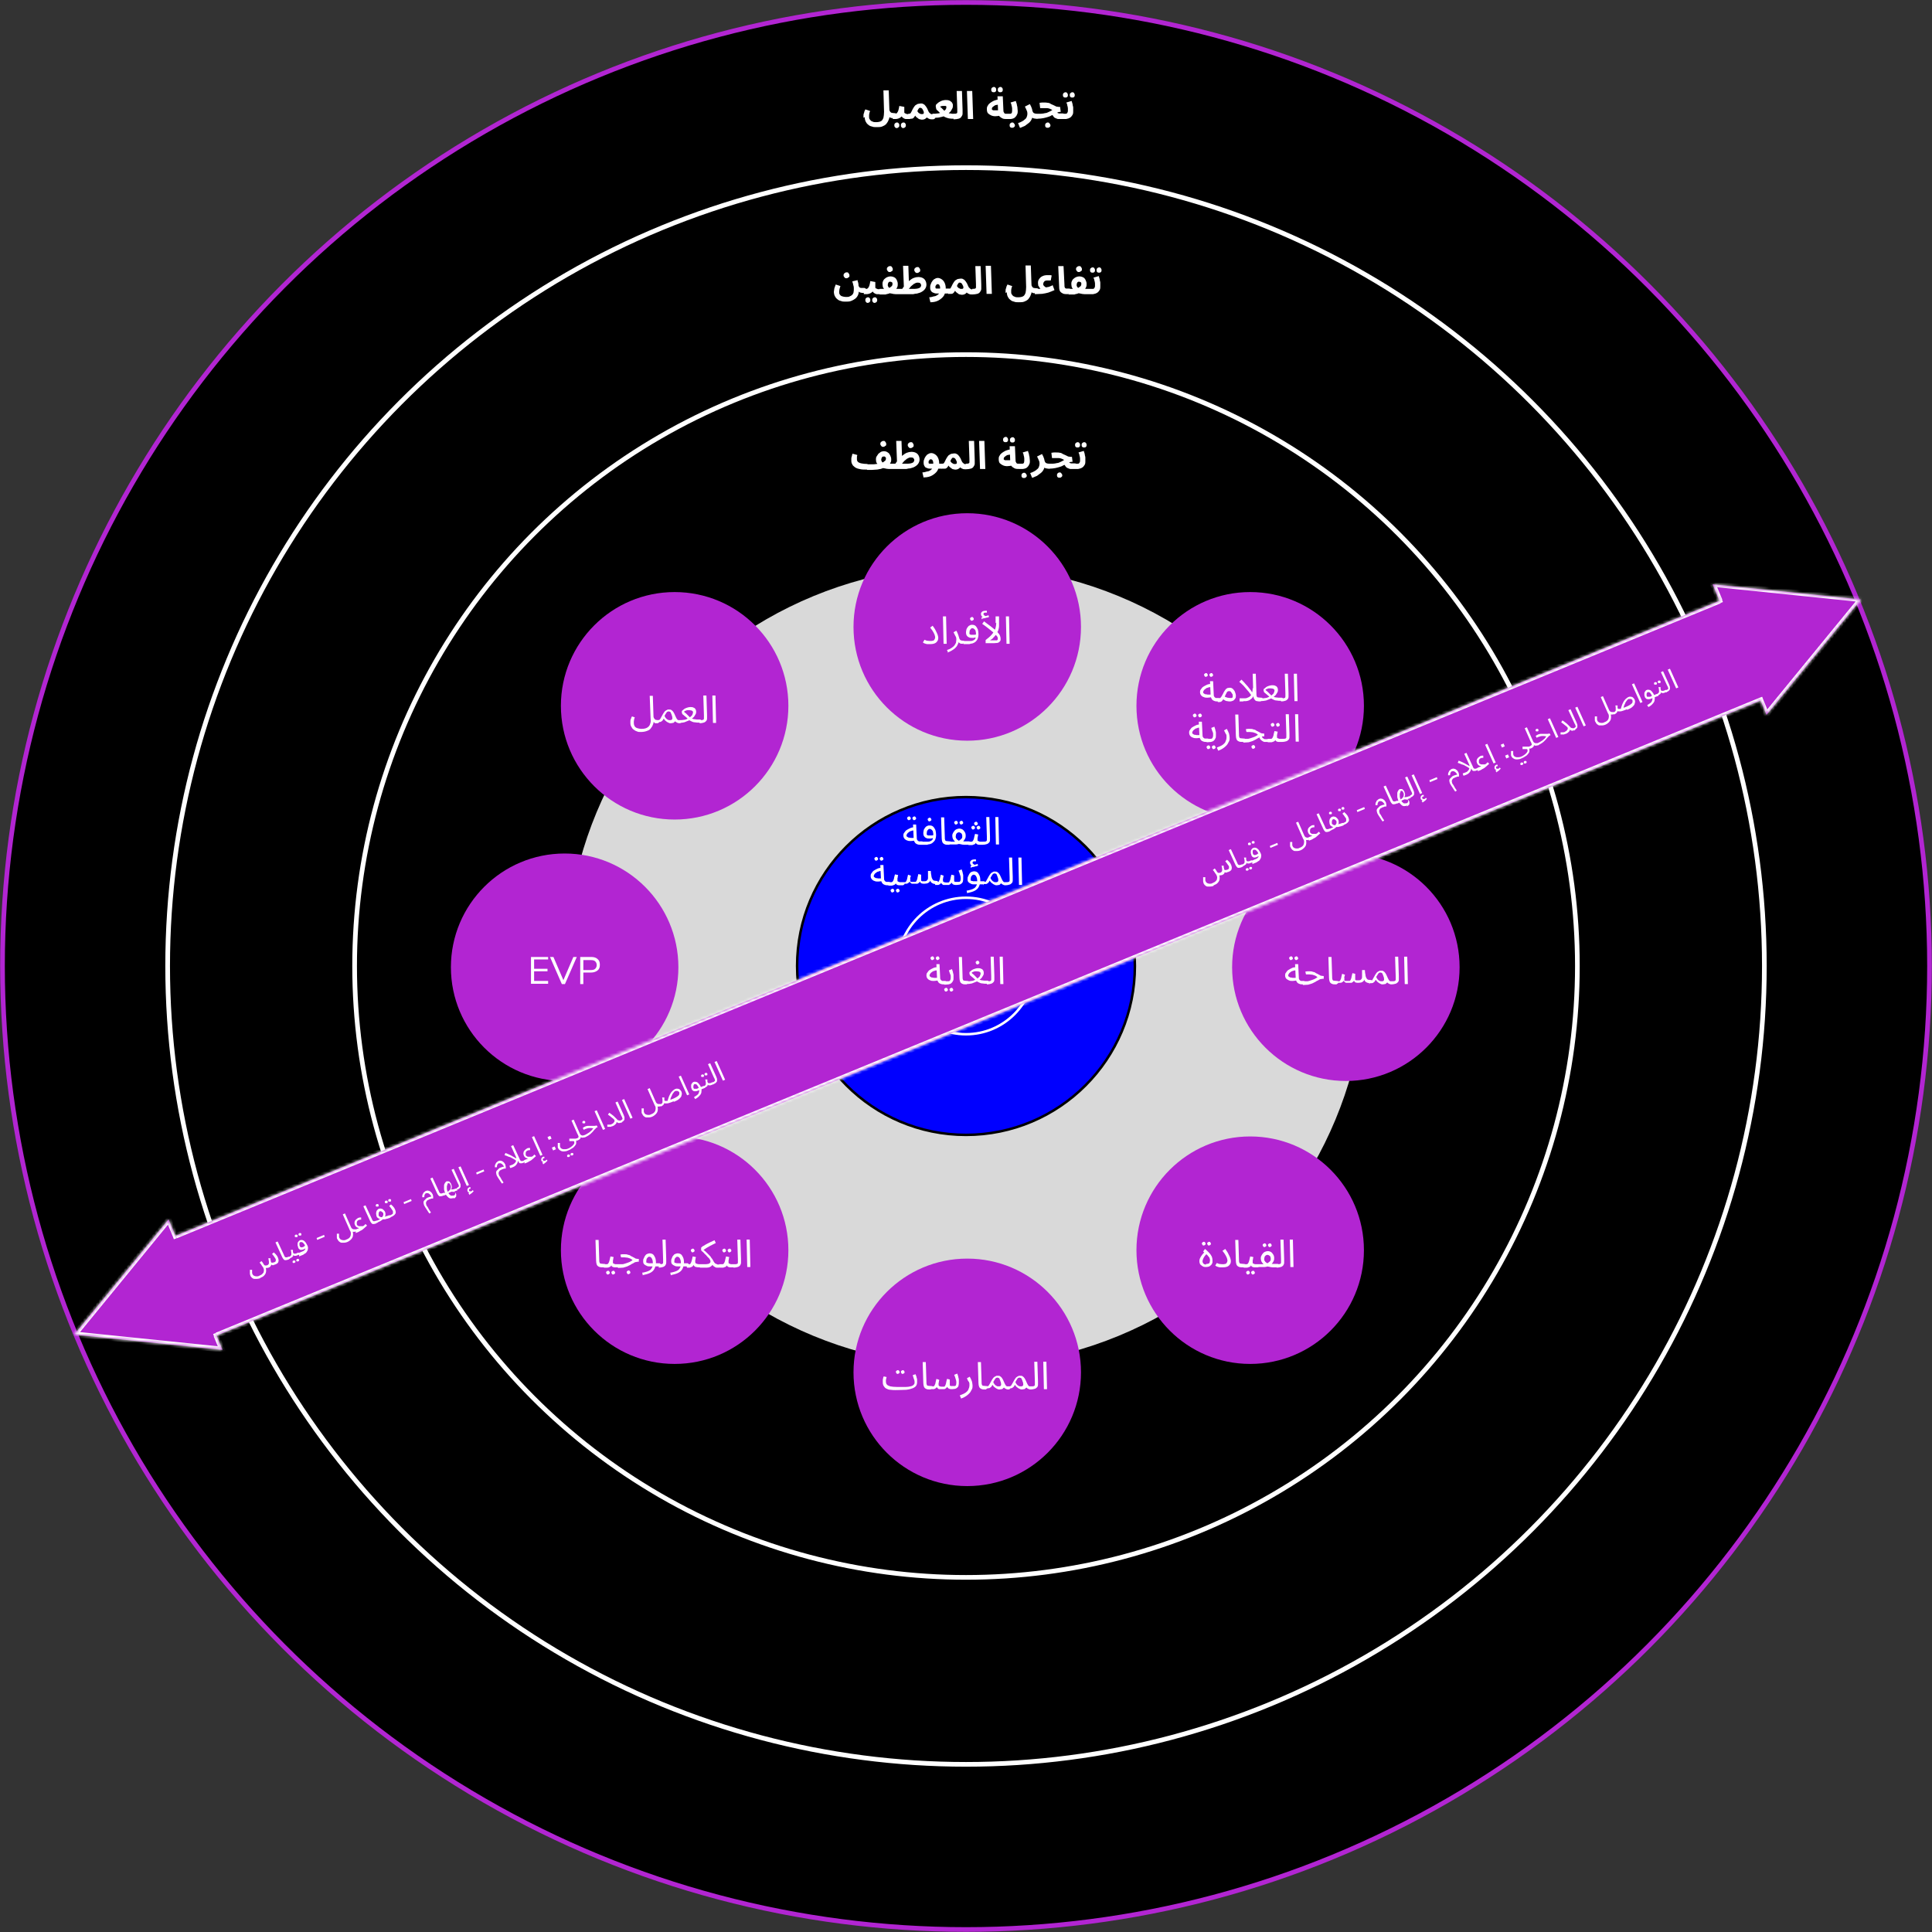 <?xml version="1.0" encoding="UTF-8"?>
<svg id="Layer_1" xmlns="http://www.w3.org/2000/svg" xmlns:xlink="http://www.w3.org/1999/xlink" version="1.1" viewBox="0 0 620 620">
  <rect x="0" y="0" width="620" height="620" fill="#333333" stroke="none"/>
  <!-- Generator: Adobe Illustrator 29.3.0, SVG Export Plug-In . SVG Version: 2.1.0 Build 146)  -->
  <defs>
    <style>
      .st0 {
        mask: url(#mask);
      }

      .st1, .st2 {
        stroke-width: 1.5px;
      }

      .st1, .st3 {
        stroke: #fff;
      }

      .st4, .st5 {
        fill-rule: evenodd;
      }

      .st4, .st6 {
        fill: #fff;
      }

      .st5, .st7 {
        fill: #b225d2;
      }

      .st2 {
        stroke: #b225d2;
      }

      .st8, .st3 {
        fill: blue;
      }

      .st8, .st3, .st9 {
        stroke-width: .8px;
      }

      .st8, .st9 {
        stroke: #000;
      }

      .st9 {
        fill: #d9d9d9;
      }
    </style>
    <mask id="mask" x="22.1" y="186.4" width="576.9" height="247.8" maskUnits="userSpaceOnUse">
      <g id="path-27-inside-1_7770_7975">
        <path class="st4" d="M597.2,192.4l-47.6-4.9,2.2,5.3L56.3,396.6l-2.2-5.3-30.3,37,47.6,4.9-1.9-4.6,495.5-203.8,1.9,4.6,30.3-37Z"/>
      </g>
    </mask>
  </defs>
  <circle class="st2" cx="310" cy="310" r="309.2"/>
  <circle class="st1" cx="310" cy="310" r="256.2"/>
  <circle class="st1" cx="310" cy="310" r="196.2"/>
  <circle class="st9" cx="310" cy="310" r="128.8"/>
  <circle class="st8" cx="310" cy="310" r="54.2"/>
  <circle class="st3" cx="310" cy="310" r="21.9"/>
  <path class="st6" d="M277.1,37.8c0-.2,0-.4,0-.7,0-.3,0-.5.2-.9,0-.3.2-.7.4-1.1l1.5.5c0,.3-.2.5-.2.7,0,.2-.1.4-.1.6,0,.2,0,.3,0,.5,0,.4,0,.7.3,1,.2.3.4.5.8.6.3.2.7.2,1.1.2.7,0,1.2-.1,1.6-.3.4-.2.6-.6.8-1.1.1-.5.2-1.1.2-1.9l-.2-6.9h1.7l.2,5.8c0,.4,0,.7.2.9,0,.2.3.4.5.5.2,0,.5.1.8.1s.5,0,.7.2c.1.2.2.4.2.6s0,.5-.3.6c-.2.2-.4.2-.7.2s-.4,0-.6,0c-.2,0-.4-.1-.6-.2-.2-.1-.4-.2-.5-.4-.1-.2-.2-.4-.3-.7l.7-.3c0,.8,0,1.5-.3,2.1-.2.6-.5,1-.8,1.4-.4.4-.8.6-1.3.8-.5.2-1.1.2-1.8.2s-1,0-1.5-.2c-.5-.1-.9-.3-1.2-.6-.4-.3-.6-.6-.8-1-.2-.4-.3-.9-.3-1.4ZM286.5,38.2v-1.7c.4,0,.7,0,.9,0,.2,0,.4-.2.5-.3.1-.2.3-.4.4-.8.1-.3.2-.8.3-1.4l1.6.3c0,.1,0,.3,0,.4,0,.2,0,.3,0,.5,0,.2,0,.3,0,.5s0,.3,0,.4c0,.1.1.2.3.3.1,0,.3.1.5.2.2,0,.5,0,.8,0s.5,0,.7.2c.1.2.2.4.2.6s0,.5-.3.6c-.2.2-.4.2-.7.2s-.7,0-1,0c-.3,0-.6-.2-.8-.3-.2-.1-.4-.3-.5-.5-.1-.2-.2-.5-.2-.8h.6c-.1.4-.3.7-.6.9-.2.2-.5.4-.8.5-.3.1-.6.2-.9.2-.3,0-.6,0-.9,0ZM289.9,41.1c-.2,0-.4,0-.6-.3-.2-.2-.2-.4-.2-.6s0-.4.2-.6c.2-.2.4-.3.6-.3s.4,0,.6.3c.2.2.2.4.2.6s0,.4-.2.6c-.2.2-.4.3-.6.3ZM287.8,41.1c-.2,0-.4,0-.6-.3-.2-.2-.2-.4-.2-.6s0-.4.2-.6c.2-.2.4-.3.6-.3s.4,0,.6.3c.2.2.2.4.2.6s0,.4-.2.6c-.2.2-.4.3-.6.3ZM291.5,38.2v-1.7c.3,0,.5,0,.6-.1.1,0,.2-.2.3-.4.1-.2.3-.5.4-.8.2-.4.4-.7.6-1,.2-.3.4-.5.7-.6.2-.2.5-.3.7-.3.2,0,.5-.1.7-.1s.6,0,.8.2c.3.1.5.3.8.7.2.3.5.7.7,1.3.2.4.3.7.5.8.2.2.3.3.5.4.2,0,.3.1.5.1.3,0,.5,0,.7.2.1.2.2.4.2.6s0,.5-.3.6c-.2.2-.4.2-.7.2s-.8,0-1.1-.2c-.3-.1-.6-.3-.8-.6l.4-.3c0,.2-.2.4-.3.5-.1.2-.3.3-.6.5-.2.1-.5.2-.8.2s-.4,0-.7-.1c-.3,0-.6-.2-.8-.4-.3-.2-.6-.4-.8-.8-.2.3-.3.5-.5.7-.2.2-.4.3-.7.3-.3,0-.6,0-.9,0ZM294.4,35.7c0,.1.2.2.3.4s.2.2.4.3c.1,0,.3.2.4.2.2,0,.3,0,.5,0s.3,0,.4-.2c.1-.1.1-.3,0-.6,0-.1,0-.2-.2-.4,0-.1-.1-.3-.2-.4,0-.1-.2-.2-.3-.3,0,0-.2-.1-.3-.1s-.2,0-.3,0c-.1,0-.2.2-.3.3-.1.1-.2.3-.3.5ZM299.2,38.2v-1.7c.7,0,1.2,0,1.7-.1.5,0,.9-.2,1.2-.3.4-.1.6-.3.9-.5.2-.2.4-.4.5-.5.1-.2.2-.4.2-.6s0-.2,0-.3c0,0-.1-.2-.3-.2-.1,0-.3,0-.5,0s-.2,0-.4,0c-.1,0-.3,0-.4.1-.1,0-.3,0-.4.2.2.1.4.3.6.5.2.2.4.4.6.6.2.2.4.4.5.6.2,0,.4.1.6.2.2,0,.4.1.7.2.2,0,.5,0,.8.1.3,0,.5,0,.8,0s.5,0,.7.2c.1.2.2.4.2.6s0,.5-.3.6c-.2.2-.4.2-.7.2-.7,0-1.2,0-1.7-.1-.5-.1-1-.3-1.4-.5-.4-.2-.8-.5-1.1-.7,0-.2-.2-.4-.4-.6-.2-.2-.4-.4-.6-.6-.2-.2-.4-.3-.5-.5,0,0,0-.1-.1-.3,0-.1,0-.3-.1-.5,0-.2,0-.3,0-.3,0-.2,0-.4.3-.6.2-.2.4-.4.7-.6.3-.2.6-.3,1-.5.4-.1.7-.2,1.1-.2s.9,0,1.3.2c.3.1.6.4.8.6.2.3.3.6.3.9s0,.8-.3,1.2c-.2.4-.4.8-.8,1.1-.3.3-.7.7-1.2.9-.5.3-1.1.5-1.7.6-.6.2-1.4.2-2.2.2ZM306,38.2v-1.7c.5,0,.8,0,.9-.1.2,0,.3-.2.3-.4,0-.2,0-.5,0-1l-.2-5.8h1.7l.2,6c0,.5,0,.9,0,1.3,0,.4-.2.7-.4,1-.2.3-.5.5-.9.6-.4.1-1,.2-1.6.2ZM310.6,38.2l-.3-9h1.7l.3,9h-1.7ZM323.2,38.2c-.6,0-1.1,0-1.5-.2-.4-.2-.7-.4-1-.7-.2-.3-.4-.8-.4-1.4l-.2-5h1.7l.2,4.4c0,.3,0,.6.2.8,0,.2.2.3.4.4.2,0,.4,0,.7,0s.5,0,.7.2c.1.2.2.4.2.6s0,.5-.3.6c-.2.2-.4.2-.7.2ZM321,37.1c-.5.1-1.1.2-1.6.2-.5,0-1-.1-1.4-.3-.4-.2-.7-.4-1-.7-.2-.3-.3-.7-.3-1.2s0-.8.3-1.2c.2-.4.5-.7.8-.9.4-.3.8-.5,1.2-.7.5-.2,1-.3,1.5-.4l.2,1.7c-.4,0-.7,0-1,.1-.3,0-.5.2-.7.3-.2.1-.3.3-.5.4-.1.1-.2.3-.2.5s0,.3.1.3c0,0,.2.2.4.2.2,0,.4,0,.6,0,.2,0,.4,0,.7,0,.2,0,.5,0,.7-.2v1.8ZM321,29.6c-.2,0-.4,0-.6-.2-.2-.2-.2-.4-.2-.6s0-.4.2-.6c.2-.2.4-.3.6-.3s.4,0,.6.3c.2.2.2.4.2.6s0,.4-.2.6c-.2.2-.4.2-.6.2ZM318.9,29.6c-.2,0-.4,0-.6-.2-.2-.2-.2-.4-.2-.6s0-.4.2-.6c.2-.2.4-.3.6-.3s.4,0,.6.3c.2.2.2.4.2.6s0,.4-.2.6c-.2.2-.4.2-.6.2ZM323.2,38.2v-1.7c.5,0,.8,0,1,0,.2,0,.4-.1.5-.3,0-.1.1-.3.1-.6s0-.5,0-.8c0-.3-.1-.7-.2-1,0-.3-.2-.7-.3-.9l1.7-.5c0,.3.2.6.3,1,0,.4.2.8.2,1.1,0,.4.1.8.1,1.1s0,.8-.2,1.1c-.1.3-.3.6-.5.8-.2.2-.4.4-.7.5-.3.1-.6.2-.9.2-.3,0-.7,0-1,0ZM324.8,41c-.2,0-.4,0-.6-.2-.2-.2-.2-.4-.2-.6s0-.4.2-.6c.2-.2.4-.3.6-.3s.4,0,.6.3c.2.2.3.4.3.6s0,.4-.3.6c-.2.2-.4.2-.6.2ZM327.3,41l-.6-1.5c.4-.1.8-.3,1.2-.5.4-.2.7-.4,1-.7.3-.2.5-.5.6-.8.1-.3.2-.6.2-.9s0-.7-.2-1.1c-.2-.4-.3-.8-.6-1.3l1.6-.8c.1.3.3.5.4.8.1.3.2.5.3.8,0,.2.1.4.1.5.1.4.3.7.5.8.2.1.5.2,1,.2s.5,0,.7.2c.1.2.2.4.2.6s0,.5-.3.6c-.2.2-.4.2-.7.2s-.6,0-.9-.1c-.3,0-.5-.2-.6-.4-.1-.2-.2-.4-.3-.7l.5.3c0,.4-.2.8-.4,1.2-.2.4-.5.8-.9,1.1-.4.3-.8.6-1.2.9-.5.2-.9.4-1.4.6ZM340.7,38.2c-.4,0-.7,0-1.1,0-.3,0-.6-.2-.9-.3-.3-.1-.5-.3-.7-.6-.2-.3-.4-.6-.5-1l1-.8c.1.3.3.5.5.6.2.1.5.2.8.3.3,0,.6,0,1,0s.5,0,.7.2c.1.2.2.4.2.6s0,.5-.3.6c-.2.2-.4.2-.7.2ZM332.7,38.2v-1.7c.6,0,1,0,1.4,0,.4,0,.9-.1,1.3-.2.4,0,.8-.2,1.2-.4.4-.2.7-.3,1.1-.6-.2-.1-.5-.3-.8-.4-.3-.1-.6-.2-.9-.2-.3,0-.7,0-1,0s-.3,0-.4,0c-.1,0-.3,0-.4,0-.1,0-.3,0-.4,0l-.2-1.7c.2,0,.5-.1.8-.1.3,0,.5,0,.7,0,.4,0,.8,0,1.2.1.4,0,.7.2,1,.4.3.1.6.3.9.4.3.1.5.3.8.4.3,0,.5.1.7.1h.5l.2,1.6c-.4,0-.7,0-1,.2-.3.1-.6.3-.9.4-.3.2-.6.4-1,.5-.3.2-.7.4-1.1.5s-.9.3-1.5.4c-.6.1-1.2.2-1.9.2ZM336.2,41c-.2,0-.4,0-.6-.2-.2-.2-.2-.4-.2-.6s0-.4.2-.6c.2-.2.4-.3.6-.3s.4,0,.6.3c.2.2.3.4.3.6s0,.4-.3.6c-.2.2-.4.2-.6.2ZM340.7,38.2v-1.7c.6,0,1,0,1.3,0,.3,0,.4-.1.5-.3.1-.1.2-.3.2-.6s0-.5,0-.8c0-.3-.1-.7-.2-1,0-.3-.2-.7-.3-.9l1.7-.5c.1.3.2.6.3,1,0,.4.2.8.2,1.1,0,.4,0,.8,0,1.1,0,.6,0,1-.3,1.4-.2.3-.4.6-.8.8-.3.2-.7.3-1.2.4-.5,0-.9,0-1.5,0ZM344.1,31.3c-.2,0-.4,0-.6-.2-.2-.2-.2-.4-.2-.6s0-.4.2-.6c.2-.2.4-.3.6-.3s.4,0,.6.3.2.4.2.6,0,.4-.2.6c-.2.2-.4.2-.6.2ZM341.9,31.3c-.2,0-.4,0-.6-.2-.2-.2-.2-.4-.2-.6s0-.4.2-.6c.2-.2.4-.3.6-.3s.4,0,.6.3.2.4.2.6,0,.4-.2.6c-.2.2-.4.2-.6.2Z"/>
  <path class="st6" d="M267.6,94c0-.3,0-.6.1-1.1,0-.4.3-1,.5-1.6l1.5.5c-.1.4-.2.7-.3,1,0,.3-.1.5-.1.8s0,.7.2.9c.2.3.4.5.8.6.3.1.7.2,1.2.2s.9,0,1.2-.2c.3-.1.6-.3.8-.5.2-.2.3-.4.4-.7,0-.3.1-.5.1-.8s0-.5,0-.8c0-.3-.1-.6-.2-.9,0-.3-.2-.7-.3-1.1l1.7-.4c0,.3.1.6.2.8,0,.2.1.4.1.6,0,.1,0,.3,0,.3,0,.2.2.4.3.6.1.1.3.2.5.2.2,0,.5,0,.8,0s.5,0,.7.2c.1.2.2.4.2.6s0,.5-.3.6c-.2.2-.4.2-.7.2s-.6,0-.8-.1c-.3,0-.5-.2-.7-.4-.2-.2-.3-.4-.4-.7l.5.5c0,.6-.1,1.1-.3,1.5-.2.4-.5.8-.9,1.1-.4.3-.8.5-1.3.7-.5.2-1.1.2-1.7.2s-1.1,0-1.5-.2c-.5-.1-.9-.3-1.2-.6-.4-.3-.6-.6-.8-1-.2-.4-.3-.9-.3-1.5ZM271.7,89.3c-.3,0-.5,0-.7-.3-.2-.2-.3-.4-.3-.6s0-.5.3-.7c.2-.2.4-.3.7-.3s.5,0,.6.3c.2.2.3.4.3.7s0,.5-.3.6c-.2.2-.4.3-.6.3ZM277.2,94.4v-1.7c.4,0,.7,0,.9,0,.2,0,.4-.2.5-.3.1-.2.3-.4.4-.8.1-.3.2-.8.3-1.4l1.6.3c0,.1,0,.3,0,.4,0,.2,0,.3,0,.5,0,.2,0,.3,0,.5s0,.3,0,.4c0,.1.1.2.3.3.1,0,.3.1.5.2.2,0,.5,0,.8,0s.5,0,.7.2c.1.2.2.4.2.6s0,.5-.3.6c-.2.2-.4.2-.7.2s-.7,0-1,0c-.3,0-.6-.2-.8-.3-.2-.1-.4-.3-.5-.5-.1-.2-.2-.5-.2-.8h.6c-.1.4-.3.7-.6.9-.2.2-.5.4-.8.5-.3.1-.6.2-.9.2-.3,0-.6,0-.9,0ZM280.7,97.2c-.2,0-.4,0-.6-.3-.2-.2-.2-.4-.2-.6s0-.4.2-.6c.2-.2.4-.3.6-.3s.4,0,.6.3c.2.2.2.4.2.6s0,.4-.2.6c-.2.2-.4.3-.6.3ZM278.5,97.2c-.2,0-.4,0-.6-.3-.2-.2-.2-.4-.2-.6s0-.4.2-.6c.2-.2.4-.3.6-.3s.4,0,.6.3c.2.2.2.4.2.6s0,.4-.2.6c-.2.2-.4.3-.6.3ZM282.3,94.4v-1.7c.4,0,.7,0,1,0,.3,0,.5,0,.7,0,.2,0,.4,0,.6-.1.2,0,.3,0,.4-.1.3,0,.5-.2.7-.3.2-.1.3-.3.5-.4.1-.2.2-.3.2-.5s0-.3,0-.4c0-.2-.1-.3-.3-.4-.1,0-.3-.1-.4-.1s-.3,0-.4.1c-.1,0-.2.2-.3.4,0,.1-.1.3-.1.5s0,.3.1.5c0,.1.2.3.3.4.1.1.3.3.5.4l-1.6.6c-.2-.2-.4-.4-.5-.6-.2-.2-.3-.4-.4-.7,0-.3-.1-.5-.1-.8s0-.7.2-1c.1-.3.3-.6.6-.8.2-.2.5-.4.8-.5.3-.1.6-.2.9-.2.5,0,.9.1,1.3.3.4.2.6.5.8.9.2.4.3.8.3,1.2s0,.8-.2,1.1c-.1.3-.3.6-.6.8-.2.2-.5.4-.8.6-.3.2-.6.3-.9.5-.1,0-.3.1-.6.2-.2,0-.5.1-.8.2-.3,0-.6,0-.9,0-.3,0-.7,0-1,0ZM288.8,94.4c-.5,0-.9,0-1.4,0-.5,0-.9-.1-1.3-.2-.4,0-.7-.2-1-.4l.8-1.3c.2,0,.5.1.9.2.3,0,.7,0,1,0,.4,0,.7,0,1.1,0s.5,0,.7.2c.1.2.2.4.2.6s0,.5-.3.6c-.2.2-.4.2-.7.2ZM285.6,87.3c-.3,0-.5,0-.7-.3-.2-.2-.3-.4-.3-.6s0-.5.3-.7c.2-.2.4-.3.7-.3s.5,0,.6.3c.2.2.3.4.3.7s0,.5-.3.6c-.2.2-.4.3-.6.3ZM288.8,94.4v-1.7h2.9c.8,0,1.4,0,1.9,0,.5,0,.9-.1,1.2-.2.3-.1.5-.2.6-.4.1-.1.2-.3.2-.5s0-.3-.1-.4c0-.1-.2-.3-.3-.4-.1,0-.3-.1-.6-.1s-.6,0-.9.2c-.3.1-.6.3-.9.6-.3.2-.6.5-.8.8-.3.3-.5.6-.7.9l-1.9-.3c.3-.5.7-1,1.1-1.5.4-.5.8-.9,1.3-1.3.5-.4.9-.7,1.4-.9.5-.2,1-.3,1.5-.3s1,.1,1.4.3c.4.2.7.5.9.9.2.4.3.8.3,1.3s-.2,1-.5,1.4c-.3.4-.8.8-1.5,1.1-.3.1-.6.2-1,.3-.4,0-.8.1-1.2.2-.5,0-1,0-1.7,0h-2.7ZM290.1,93.1l-.3-7.8h1.7l.2,5.9-1.7,1.9ZM294.4,87.6c-.3,0-.5,0-.7-.3-.2-.2-.3-.4-.3-.6s0-.5.3-.7c.2-.2.4-.3.7-.3s.5,0,.6.3c.2.2.3.4.3.7s0,.5-.3.6c-.2.2-.4.3-.6.3ZM298.6,97.1l-.4-1.7c.6,0,1.1-.2,1.5-.3.4,0,.8-.2,1.1-.4.3-.2.5-.4.7-.7.1-.3.2-.7.2-1.2s0-.9-.2-1.2c-.1-.3-.3-.4-.6-.4s-.3,0-.4.2c-.1.1-.2.3-.3.4,0,.2,0,.3,0,.4s0,.2,0,.2c0,0,.1.2.3.2.1,0,.4,0,.7,0,.3,0,.7,0,1.2,0h2.1c.3,0,.5,0,.7.2.1.2.2.4.2.6s0,.5-.3.6c-.2.2-.4.2-.7.2h-3.4c-.5,0-1,0-1.3-.2-.4-.1-.7-.3-.9-.6-.2-.3-.3-.6-.3-1.1s0-.7.2-1.1c.1-.4.3-.7.5-1,.2-.3.5-.6.8-.7.3-.2.6-.3,1-.3s.9.2,1.3.5c.4.3.7.7.9,1.2.2.5.3,1,.3,1.6,0,.9-.2,1.7-.6,2.4-.4.6-1,1.1-1.7,1.5-.7.4-1.6.6-2.6.6ZM304.3,94.4v-1.7c.3,0,.5,0,.6-.1.1,0,.2-.2.3-.4.1-.2.3-.5.4-.8.2-.4.4-.7.6-1,.2-.3.4-.5.7-.6.2-.2.5-.3.7-.3.2,0,.5-.1.7-.1s.6,0,.8.2c.3.1.5.3.8.7.2.3.5.7.7,1.3.2.4.3.7.5.8.2.2.3.3.5.4.2,0,.3.1.5.1.3,0,.5,0,.7.2.1.2.2.4.2.6s0,.5-.3.6c-.2.2-.4.2-.7.2s-.8,0-1.1-.2c-.3-.1-.6-.3-.8-.6l.4-.3c0,.2-.2.4-.3.5-.1.2-.3.3-.6.5-.2.1-.5.2-.8.2s-.4,0-.7-.1c-.3,0-.6-.2-.8-.4-.3-.2-.6-.4-.8-.8-.2.3-.3.5-.5.7-.2.2-.4.3-.7.3-.3,0-.6,0-.9,0ZM307.1,91.8c0,.1.2.2.3.4s.2.2.4.3c.1,0,.3.2.4.2.2,0,.3,0,.5,0s.3,0,.4-.2c.1-.1.1-.3,0-.6,0-.1,0-.2-.2-.4,0-.1-.1-.3-.2-.4,0-.1-.2-.2-.3-.3,0,0-.2-.1-.3-.1s-.2,0-.3,0c-.1,0-.2.2-.3.3-.1.1-.2.3-.3.5ZM312,94.4v-1.7c.5,0,.8,0,.9-.1.2,0,.3-.2.3-.4,0-.2,0-.5,0-1l-.2-5.8h1.7l.2,6c0,.5,0,.9,0,1.3,0,.4-.2.7-.4,1-.2.3-.5.5-.9.6-.4.1-1,.2-1.6.2ZM316.6,94.3l-.3-9h1.7l.3,9h-1.7ZM322.7,94c0-.2,0-.4,0-.7,0-.3,0-.5.2-.9,0-.3.2-.7.4-1.1l1.5.5c0,.3-.2.5-.2.7,0,.2-.1.4-.1.6,0,.2,0,.3,0,.5,0,.4,0,.7.3,1,.2.3.4.5.8.6.3.2.7.2,1.1.2.7,0,1.2-.1,1.6-.3.4-.2.6-.6.8-1.1.1-.5.2-1.1.2-1.9l-.2-6.9h1.7l.2,5.8c0,.4,0,.7.2.9,0,.2.3.4.5.5.2,0,.5.1.8.1s.5,0,.7.2c.1.2.2.4.2.6s0,.5-.3.6c-.2.2-.4.2-.7.2s-.4,0-.6,0c-.2,0-.4-.1-.6-.2-.2-.1-.4-.2-.5-.4-.1-.2-.2-.4-.3-.7l.7-.3c0,.8,0,1.5-.3,2.1-.2.6-.5,1-.8,1.4-.4.4-.8.6-1.3.8-.5.2-1.1.2-1.8.2s-1,0-1.5-.2c-.5-.1-.9-.3-1.2-.6-.4-.3-.6-.6-.8-1-.2-.4-.3-.9-.3-1.4ZM332.1,94.4v-1.7c.5,0,.8,0,1,0,.2,0,.4,0,.5,0,.1,0,.2,0,.3,0,0,0-.2-.2-.3-.4-.1-.2-.2-.4-.4-.6,0-.2-.1-.5-.1-.9,0-.5.1-.9.4-1.3.3-.4.6-.7,1.1-.9.4-.2.9-.3,1.5-.3s.5,0,.7,0c.2,0,.5,0,.7.1l-.3,1.6c-.2,0-.3,0-.5,0-.2,0-.3,0-.5,0-.3,0-.5,0-.7.1-.2,0-.4.2-.5.4-.1.1-.2.3-.2.5s0,.3,0,.4c0,.1.1.2.2.3,0,0,.2.2.3.3,0,0,.2.1.3.2,0,0,.2,0,.2,0,.2,0,.4-.1.5-.1.2,0,.3,0,.4-.1.1,0,.3-.1.5-.2.2,0,.4-.2.6-.3l.6,1.6c-.7.3-1.4.6-2,.8-.7.2-1.3.3-2,.4-.7,0-1.5.1-2.3.1ZM342.9,94.4c-.8,0-1.4,0-1.8-.2-.4-.2-.7-.4-.9-.7-.2-.3-.3-.8-.3-1.3l-.3-6.8h1.7l.3,6c0,.4,0,.7.1.8,0,.2.2.3.4.4.2,0,.5,0,.8,0s.5,0,.7.2c.1.2.2.4.2.6s0,.5-.3.6c-.2.2-.4.2-.7.2ZM342.9,94.4v-1.7c.4,0,.7,0,1,0,.3,0,.5,0,.7,0,.2,0,.4,0,.6-.1.2,0,.3,0,.4-.1.3,0,.5-.2.7-.3.2-.1.3-.3.5-.4.1-.2.2-.3.2-.5s0-.3,0-.4c0-.2-.1-.3-.3-.4-.1,0-.3-.1-.4-.1s-.3,0-.4.1c-.1,0-.2.2-.3.4,0,.1-.1.3-.1.5s0,.3.1.5c0,.1.2.3.3.4.1.1.3.3.5.4l-1.6.6c-.2-.2-.4-.4-.5-.6-.2-.2-.3-.4-.4-.7,0-.3-.1-.5-.1-.8s0-.7.2-1c.1-.3.3-.6.6-.8.2-.2.5-.4.8-.5.3-.1.6-.2.9-.2.5,0,.9.1,1.3.3.4.2.6.5.8.9.2.4.3.8.3,1.2s0,.8-.2,1.1c-.1.3-.3.6-.6.8-.2.2-.5.4-.8.6-.3.2-.6.3-.9.5-.1,0-.3.1-.6.2-.2,0-.5.1-.8.2-.3,0-.6,0-.9,0-.3,0-.7,0-1,0ZM349.4,94.4c-.5,0-.9,0-1.4,0-.5,0-.9-.1-1.3-.2-.4,0-.7-.2-1-.4l.8-1.3c.2,0,.5.1.9.2.3,0,.7,0,1,0,.4,0,.7,0,1.1,0s.5,0,.7.2c.1.2.2.4.2.6s0,.5-.3.6c-.2.2-.4.2-.7.2ZM346.3,87.3c-.3,0-.5,0-.7-.3-.2-.2-.3-.4-.3-.6s0-.5.3-.7c.2-.2.4-.3.7-.3s.5,0,.6.3c.2.2.3.4.3.7s0,.5-.3.6c-.2.2-.4.3-.6.3ZM349.4,94.4v-1.7c.6,0,1,0,1.3,0,.3,0,.4-.1.5-.3.1-.1.2-.3.2-.6s0-.5,0-.8c0-.3-.1-.7-.2-1,0-.3-.2-.7-.3-.9l1.7-.5c.1.3.2.6.3,1,0,.4.2.8.2,1.1,0,.4,0,.8,0,1.1,0,.6,0,1-.3,1.4-.2.3-.4.6-.8.8-.3.2-.7.3-1.2.4-.5,0-.9,0-1.5,0ZM352.7,87.5c-.2,0-.4,0-.6-.2-.2-.2-.2-.4-.2-.6s0-.4.2-.6c.2-.2.4-.3.6-.3s.4,0,.6.3.2.4.2.6,0,.4-.2.6c-.2.2-.4.2-.6.2ZM350.6,87.5c-.2,0-.4,0-.6-.2-.2-.2-.2-.4-.2-.6s0-.4.2-.6c.2-.2.4-.3.6-.3s.4,0,.6.3.2.4.2.6,0,.4-.2.6c-.2.2-.4.2-.6.2Z"/>
  <path class="st6" d="M278.1,150.7l.3-1.7c.5,0,1,0,1.5,0,.5,0,.9,0,1.3-.1.4,0,.7-.1,1-.2.3,0,.5-.1.7-.2.3,0,.5-.2.7-.3.2-.1.3-.3.5-.4.1-.2.2-.3.2-.5s0-.2,0-.3c0-.1,0-.2-.2-.3,0,0-.1-.2-.2-.2,0,0-.2,0-.3,0s-.3,0-.4.1c-.1,0-.2.2-.3.4,0,.2-.1.3-.1.5s0,.3.1.4c0,.2.2.3.3.5.2.1.3.3.5.4l-1.6.6c-.2-.2-.4-.3-.5-.5-.2-.2-.3-.4-.4-.6,0-.2-.1-.5-.1-.8s0-.7.2-1c.2-.3.4-.6.6-.9.3-.2.5-.4.8-.6.3-.1.6-.2.9-.2.5,0,.9.1,1.3.4.4.2.6.6.8,1,.2.4.3.8.3,1.2s0,.7-.2,1c-.1.3-.3.6-.6.8-.2.2-.5.4-.8.6-.3.2-.6.3-.9.4-.2,0-.5.2-.9.3-.4,0-.8.2-1.3.2-.5,0-1,.1-1.5.1-.5,0-1,0-1.6,0ZM286.6,150.5c-.5,0-.9,0-1.4,0-.5,0-.9-.1-1.3-.2-.4,0-.7-.2-1-.4l.8-1.3c.2,0,.5.1.9.2.3,0,.7,0,1,0,.4,0,.7,0,1.1,0s.5,0,.7.2c.1.2.2.4.2.6s0,.5-.3.6c-.2.2-.4.2-.7.2ZM278.1,150.7c-.9,0-1.6,0-2.3-.2-.6-.1-1.1-.3-1.5-.6-.4-.3-.7-.6-.8-.9-.2-.3-.3-.7-.3-1.1s0-.5,0-.8c0-.3.1-.5.2-.8,0-.3.1-.5.2-.7l1.5.4c0,.1,0,.3-.1.5,0,.2,0,.3,0,.5,0,.2,0,.3,0,.4,0,.3.1.6.3.8.2.2.6.4,1.1.5.5.1,1.2.2,2,.2l.2,1.3-.6.4ZM283.5,143.4c-.3,0-.5,0-.7-.3-.2-.2-.3-.4-.3-.6s0-.5.3-.7c.2-.2.4-.3.7-.3s.5,0,.6.3c.2.2.3.4.3.7s0,.5-.3.6c-.2.2-.4.3-.6.3ZM286.6,150.5v-1.7h2.9c.8,0,1.4,0,1.9,0,.5,0,.9-.1,1.2-.2.3-.1.5-.2.6-.4.1-.1.2-.3.2-.5s0-.3-.1-.4c0-.1-.2-.3-.3-.4-.1,0-.3-.1-.6-.1s-.6,0-.9.2c-.3.1-.6.3-.9.6-.3.2-.6.5-.8.8-.3.3-.5.6-.7.9l-1.9-.3c.3-.5.7-1,1.1-1.5.4-.5.8-.9,1.3-1.3.5-.4.9-.7,1.4-.9.5-.2,1-.3,1.5-.3s1,.1,1.4.3c.4.2.7.5.9.9.2.4.3.8.3,1.3s-.2,1-.5,1.4c-.3.4-.8.8-1.5,1.1-.3.1-.6.2-1,.3-.4,0-.8.1-1.2.2-.5,0-1,0-1.7,0h-2.7ZM287.9,149.3l-.3-7.8h1.7l.2,5.9-1.7,1.9ZM292.3,143.8c-.3,0-.5,0-.7-.3-.2-.2-.3-.4-.3-.6s0-.5.3-.7c.2-.2.4-.3.7-.3s.5,0,.6.3c.2.2.3.4.3.7s0,.5-.3.6c-.2.2-.4.3-.6.3ZM296.4,153.3l-.4-1.7c.6,0,1.1-.2,1.5-.3.4,0,.8-.2,1.1-.4.3-.2.5-.4.7-.7.1-.3.2-.7.2-1.2s0-.9-.2-1.2c-.1-.3-.3-.4-.6-.4s-.3,0-.4.2c-.1.1-.2.3-.3.4,0,.2,0,.3,0,.4s0,.2,0,.2c0,0,.1.2.3.2.1,0,.4,0,.7,0,.3,0,.7,0,1.2,0h2.1c.3,0,.5,0,.7.2.1.2.2.4.2.6s0,.5-.3.6c-.2.2-.4.2-.7.2h-3.4c-.5,0-1,0-1.3-.2-.4-.1-.7-.3-.8-.6-.2-.3-.3-.6-.3-1.1s0-.7.2-1.1c.1-.4.3-.7.5-1,.2-.3.5-.6.8-.7.3-.2.6-.3,1-.3s.9.2,1.3.5c.4.3.7.7.9,1.2.2.5.3,1,.3,1.6,0,.9-.2,1.7-.6,2.4-.4.6-1,1.1-1.7,1.5-.7.4-1.6.6-2.6.6ZM302.2,150.5v-1.7c.3,0,.5,0,.6-.1.1,0,.2-.2.3-.4.1-.2.3-.5.4-.8.2-.4.4-.7.6-1,.2-.3.4-.5.7-.6.2-.2.5-.3.7-.3.2,0,.5-.1.7-.1s.6,0,.8.2c.3.1.5.3.8.7.2.3.5.7.7,1.3.2.4.3.7.5.8.2.2.3.3.5.4.2,0,.3.1.5.1.3,0,.5,0,.7.2.1.2.2.4.2.6s0,.5-.3.6c-.2.2-.4.2-.7.2s-.8,0-1.1-.2c-.3-.1-.6-.3-.8-.6l.4-.3c0,.2-.2.4-.3.5-.1.2-.3.3-.6.5-.2.1-.5.2-.8.2s-.4,0-.7-.1c-.3,0-.6-.2-.8-.4-.3-.2-.6-.4-.8-.8-.2.3-.3.5-.5.7-.2.2-.4.3-.7.3-.3,0-.6,0-.9,0ZM305,148c0,.1.2.2.3.4.1.1.2.2.4.3.1,0,.3.2.4.2.2,0,.3,0,.5,0s.3,0,.4-.2c.1-.1.1-.3,0-.6,0-.1,0-.2-.2-.4,0-.1-.1-.3-.2-.4,0-.1-.2-.2-.3-.3,0,0-.2-.1-.3-.1s-.2,0-.3,0c-.1,0-.2.2-.3.3-.1.1-.2.3-.3.5ZM309.9,150.5v-1.7c.5,0,.8,0,.9-.1.2,0,.3-.2.3-.4,0-.2,0-.5,0-1l-.2-5.8h1.7l.2,6c0,.5,0,.9,0,1.3,0,.4-.2.7-.4,1-.2.3-.5.5-.9.6-.4.1-1,.2-1.6.2ZM314.5,150.5l-.3-9h1.7l.3,9h-1.7ZM327.1,150.5c-.6,0-1.1,0-1.5-.2-.4-.2-.7-.4-1-.7-.2-.3-.4-.8-.4-1.4l-.2-5h1.7l.2,4.4c0,.3,0,.6.2.8,0,.2.2.3.4.4.2,0,.4,0,.7,0s.5,0,.7.2c.1.2.2.4.2.6s0,.5-.3.6-.4.2-.7.2ZM324.8,149.4c-.6.1-1.1.2-1.6.2-.5,0-1-.1-1.4-.3-.4-.2-.7-.4-1-.7-.2-.3-.3-.7-.3-1.2s0-.8.3-1.2c.2-.4.5-.7.8-.9.4-.3.8-.5,1.2-.7.5-.2,1-.3,1.5-.4l.2,1.7c-.4,0-.7,0-1,.1-.3,0-.5.2-.7.3-.2.1-.3.3-.5.4-.1.1-.2.3-.2.5s0,.3.1.3c0,0,.2.2.4.2.2,0,.4,0,.6,0,.2,0,.4,0,.7,0,.2,0,.5,0,.7-.2v1.8ZM324.9,142c-.2,0-.4,0-.6-.2-.2-.2-.2-.4-.2-.6s0-.4.2-.6c.2-.2.4-.3.6-.3s.4,0,.6.3c.2.2.2.4.2.6s0,.4-.2.6c-.2.2-.4.2-.6.2ZM322.7,141.9c-.2,0-.4,0-.6-.2-.2-.2-.2-.4-.2-.6s0-.4.2-.6c.2-.2.4-.3.6-.3s.4,0,.6.3.2.4.2.6,0,.4-.2.6c-.2.2-.4.2-.6.2ZM327.1,150.5v-1.7c.5,0,.8,0,1,0,.2,0,.4-.1.5-.3,0-.1.1-.3.1-.6s0-.5,0-.8c0-.3-.1-.7-.2-1,0-.3-.2-.7-.3-.9l1.7-.5c0,.3.2.6.3,1,0,.4.2.8.2,1.1,0,.4.1.8.1,1.1s0,.8-.2,1.1c-.1.3-.3.6-.5.8-.2.2-.4.4-.7.5-.3.1-.6.2-.9.2s-.7,0-1,0ZM328.6,153.4c-.2,0-.4,0-.6-.2-.2-.2-.2-.4-.2-.6s0-.4.2-.6c.2-.2.4-.3.6-.3s.4,0,.6.3c.2.2.3.4.3.6s0,.4-.3.6c-.2.2-.4.2-.6.2ZM331.2,153.3l-.6-1.5c.4-.1.8-.3,1.2-.5.4-.2.7-.4,1-.7.3-.2.5-.5.6-.8.1-.3.2-.6.2-.9s0-.7-.2-1.1c-.2-.4-.3-.8-.6-1.3l1.6-.8c.1.3.3.5.4.8.1.3.2.5.3.8,0,.2.1.4.1.5.1.4.3.7.5.8.2.1.5.2,1,.2s.5,0,.7.2c.1.2.2.4.2.6s0,.5-.3.6c-.2.2-.4.2-.7.2s-.6,0-.9-.1c-.3,0-.5-.2-.6-.4-.1-.2-.2-.4-.3-.7l.5.3c0,.4-.2.8-.4,1.2-.2.4-.5.8-.9,1.1-.4.3-.8.6-1.2.9-.5.2-.9.4-1.4.6ZM344.6,150.5c-.4,0-.7,0-1.1,0-.3,0-.6-.2-.9-.3-.3-.1-.5-.3-.7-.6-.2-.3-.4-.6-.5-1l1-.8c.1.3.3.5.5.6.2.1.5.2.8.3.3,0,.6,0,1,0s.5,0,.7.2c.1.2.2.4.2.6s0,.5-.3.6-.4.2-.7.2ZM336.5,150.5v-1.7c.6,0,1,0,1.4,0,.4,0,.9-.1,1.3-.2.4,0,.8-.2,1.2-.4.4-.2.7-.3,1.1-.6-.2-.1-.5-.3-.8-.4-.3-.1-.6-.2-.9-.2-.3,0-.7,0-1,0s-.3,0-.4,0c-.1,0-.3,0-.4,0-.1,0-.3,0-.4,0l-.2-1.7c.2,0,.5-.1.8-.1.3,0,.5,0,.7,0,.4,0,.9,0,1.2.1.4,0,.7.2,1,.4.3.1.6.3.9.4.3.1.5.3.8.4.3,0,.5.1.7.1h.5l.2,1.6c-.4,0-.7,0-1,.2-.3.1-.6.3-.9.4-.3.2-.6.4-1,.5-.3.2-.7.4-1.1.5s-.9.3-1.5.4c-.6.1-1.2.2-1.9.2ZM340,153.3c-.2,0-.4,0-.6-.2-.2-.2-.2-.4-.2-.6s0-.4.2-.6c.2-.2.4-.3.6-.3s.4,0,.6.3c.2.2.3.4.3.6s0,.4-.3.6c-.2.2-.4.2-.6.2ZM344.6,150.5v-1.7c.6,0,1,0,1.3,0,.3,0,.4-.1.5-.3.1-.1.2-.3.2-.6s0-.5,0-.8c0-.3-.1-.7-.2-1,0-.3-.2-.7-.3-.9l1.7-.5c.1.3.2.6.3,1,0,.4.2.8.2,1.1,0,.4,0,.8,0,1.1,0,.6,0,1-.3,1.4-.2.3-.4.6-.8.8-.3.2-.7.3-1.2.4-.5,0-.9,0-1.5,0ZM347.9,143.6c-.2,0-.4,0-.6-.2-.2-.2-.2-.4-.2-.6s0-.4.2-.6c.2-.2.4-.3.6-.3s.4,0,.6.3c.2.2.2.4.2.6s0,.4-.2.6c-.2.2-.4.2-.6.2ZM345.8,143.6c-.2,0-.4,0-.6-.2-.2-.2-.2-.4-.2-.6s0-.4.2-.6c.2-.2.4-.3.6-.3s.4,0,.6.3c.2.2.2.4.2.6s0,.4-.2.6c-.2.2-.4.2-.6.2Z"/>
  <circle class="st7" cx="216.5" cy="226.5" r="36.5"/>
  <path class="st6" d="M202.3,232c0-.2,0-.4,0-.6,0-.2,0-.5.2-.7,0-.3.2-.5.3-.8l.9.3c0,.2-.2.4-.2.7,0,.2-.1.4-.1.6,0,.2,0,.4,0,.5,0,.4.1.8.3,1.1.2.3.5.5.9.6.4.1.7.2,1.2.2.8,0,1.4-.1,1.9-.4.5-.3.8-.7.9-1.1.2-.5.3-1,.2-1.5l-.3-7.6h1l.2,6.2c0,.4,0,.7.2,1,.1.2.3.4.5.5.2,0,.4.1.7.1s.3,0,.4.1c0,0,.1.2.1.3s0,.3-.2.4c-.1.1-.3.2-.4.2-.3,0-.5,0-.7,0-.2,0-.3-.2-.4-.3-.1-.1-.2-.2-.3-.4,0-.1-.1-.3-.1-.4l.3.3c0,.4-.1.9-.3,1.3-.1.4-.4.8-.7,1.2-.3.4-.7.6-1.3.8-.5.2-1.2.3-1.9.3s-.8,0-1.2-.2c-.4-.1-.7-.3-1.1-.6-.3-.2-.5-.5-.7-.9-.2-.3-.3-.7-.3-1.2ZM210.9,232.1v-1c.4,0,.5,0,.7-.1.1,0,.3-.3.4-.5.1-.2.3-.5.5-.9.2-.4.4-.7.6-1,.2-.3.4-.5.6-.6.2-.1.4-.2.6-.3.2,0,.3,0,.5,0,.3,0,.5,0,.7.2.2.1.4.3.6.6.2.3.4.7.6,1.2.2.5.4.8.5,1,.2.2.3.4.5.4.2,0,.4,0,.6,0s.3,0,.4.1c0,0,.1.2.1.3s0,.3-.2.4c-.1.1-.3.2-.4.2-.3,0-.6,0-.9-.2-.3-.1-.5-.3-.7-.5l.2-.3c0,.3-.2.5-.4.6-.1.2-.3.3-.5.3-.2,0-.4.1-.6.1s-.5,0-.8-.2c-.3-.1-.6-.3-.8-.5-.3-.2-.5-.5-.7-.8-.2.4-.4.7-.6.8-.2.2-.4.3-.6.3-.2,0-.4,0-.7,0ZM213.3,229.9c.1.2.3.4.4.6.2.2.3.3.5.4.2.1.3.2.5.2.2,0,.3,0,.4,0,.3,0,.5-.1.6-.3.1-.2.1-.5,0-.9,0-.2-.2-.4-.2-.6,0-.2-.2-.3-.2-.5,0-.2-.2-.3-.3-.4-.1,0-.2-.1-.4-.1s-.3,0-.4.1c-.1,0-.3.2-.4.4-.1.2-.3.5-.5.8ZM218,232.1v-1c.6,0,1.1,0,1.5-.1.4,0,.8-.2,1.2-.4.4-.2.7-.3.9-.6.3-.2.5-.4.6-.7.1-.2.2-.5.2-.7s0-.2-.1-.3c0-.1-.2-.2-.4-.3-.2,0-.4-.1-.7-.1s-.4,0-.6,0c-.2,0-.4.1-.6.2-.2,0-.4.2-.5.3.2.2.4.4.6.5.2.2.4.4.6.6.2.2.4.4.7.7.2.1.4.3.6.4.2,0,.5.2.8.2.3,0,.6.1.8.1.3,0,.6,0,.9,0s.3,0,.4.1c0,0,.1.2.1.3s0,.3-.2.4c-.1.1-.3.2-.4.2-.5,0-.9,0-1.4-.1-.5,0-.9-.2-1.3-.4-.4-.2-.8-.4-1-.7-.1-.2-.3-.4-.5-.5-.2-.2-.4-.4-.6-.5-.2-.2-.4-.4-.6-.5,0,0,0-.1-.1-.2,0-.1,0-.2-.1-.3,0-.1,0-.2,0-.3,0-.1,0-.3.2-.4.2-.2.4-.3.6-.5.3-.2.6-.3.9-.4.3-.1.7-.2,1-.2s.8,0,1.1.2c.3.1.5.3.6.5.1.2.2.4.2.7,0,.4,0,.7-.3,1.1-.2.4-.4.7-.8,1-.3.3-.7.6-1.2.8-.5.2-1,.4-1.5.6-.5.1-1.1.2-1.7.2ZM224.5,232.1v-1c.6,0,.9,0,1.1-.1.2,0,.3-.2.3-.5,0-.2,0-.6,0-1l-.2-6.3h1l.2,6.2c0,.4,0,.8,0,1.2,0,.3-.1.6-.3.8-.2.2-.4.4-.8.5-.3.1-.8.2-1.3.2ZM228.8,232l-.2-8.8h1l.2,8.8h-1Z"/>
  <circle class="st7" cx="310.4" cy="201.2" r="36.5"/>
  <path class="st6" d="M296.2,206.1l.5-.8c.2.1.4.2.7.3.3,0,.6.1,1,.1s.7,0,1-.1c.2,0,.4-.2.5-.4.1-.2.2-.4.2-.6s0-.4-.1-.6c0-.2-.2-.6-.4-1-.2-.4-.6-1-1.1-1.6l.8-.6c.4.6.8,1.1,1,1.6.3.5.4.9.6,1.3.1.4.2.7.2.9s0,.6-.2,1c-.2.3-.4.6-.8.8-.4.2-.9.3-1.6.3s-.6,0-.9,0c-.3,0-.5-.1-.8-.2-.2,0-.4-.2-.6-.3ZM302.8,206.6l-.2-8.8h1l.2,8.8h-1ZM304.3,209.5l-.4-.9c.6-.2,1.1-.4,1.5-.7.4-.3.7-.5.9-.8.2-.3.4-.6.5-.9,0-.3.1-.6.1-.9,0-.4,0-.8-.3-1.2-.2-.4-.4-.8-.6-1.2l.9-.5c.2.3.3.6.4.8.1.3.2.5.3.8,0,.2.2.5.2.7.1.4.3.6.4.7.2.1.4.2.8.2s.3,0,.4.1c0,0,.1.2.1.3s0,.3-.2.4c-.1.1-.3.2-.4.2-.4,0-.7,0-.9-.2-.2-.1-.4-.3-.5-.5-.1-.2-.2-.4-.2-.7l.4.2c0,.5-.1,1-.4,1.5-.2.5-.5.8-.9,1.2-.4.3-.8.6-1.2.8-.4.2-.8.4-1.1.5ZM309.2,206.7v-1h.8c.3,0,.5,0,.8,0,.3,0,.5,0,.7,0,.2,0,.4,0,.6-.1.3-.1.5-.2.7-.4.2-.2.3-.4.3-.6,0-.3.1-.6.1-1s0-.7-.1-1c0-.3-.2-.5-.4-.7-.2-.2-.4-.3-.6-.3s-.4,0-.5.2c-.1.1-.3.3-.4.5,0,.2-.1.4-.1.7s0,.3,0,.4c0,.1.2.2.4.3.2,0,.4,0,.6,0s.5,0,.7,0c.2,0,.5-.1.6-.2v.9c0,0-.2.2-.4.2-.2,0-.3,0-.5.1-.2,0-.4,0-.5,0-.4,0-.8,0-1.1-.2-.3-.1-.5-.3-.7-.6-.1-.2-.2-.5-.2-.8s0-.6.1-.9c0-.3.2-.6.4-.9.2-.3.4-.5.7-.6.3-.2.5-.2.8-.2.4,0,.8.1,1.1.4.3.3.5.7.7,1.1.1.5.2.9.2,1.5s-.1,1.1-.3,1.6c-.2.4-.5.8-1,1.1-.2.1-.4.2-.7.3-.3,0-.6.1-.9.2-.3,0-.6,0-1,0-.3,0-.7,0-1,0ZM311.9,199.2c-.2,0-.3,0-.4-.2-.1-.1-.2-.3-.2-.4s0-.3.2-.4c.1-.1.3-.2.4-.2s.3,0,.4.2c.1.1.2.3.2.4s0,.3-.2.4c-.1.1-.3.2-.4.2ZM319.5,200c0-.2,0-.4,0-.7,0-.3,0-.5,0-.8,0-.3,0-.5,0-.7h1.1s0,.3,0,.5c0,.3,0,.5,0,.8,0,.3,0,.5,0,.7,0,.4,0,.8,0,1.2,0,.4-.1.7-.2,1.1-.1.4-.3.7-.5,1v.3c-.4.4-.7.8-1,1.1-.3.4-.7.7-1.2,1h1.6c.3,0,.5,0,.6,0,.1,0,.2-.2.3-.3,0-.1,0-.2,0-.4,0-.2-.1-.5-.4-.8-.3-.3-.6-.7-1.1-1.1-.5-.4-1-.8-1.6-1.3-.6-.5-1.2-.9-1.9-1.4l.6-.8c.8.6,1.4,1.1,2,1.5.6.5,1.1.9,1.5,1.2.4.4.8.7,1,1,.3.3.5.6.6.9.1.3.2.6.2.8s0,.4,0,.6c0,.2-.2.4-.3.5-.1.2-.4.3-.6.4-.3,0-.6.1-1.1.1h-2.8v-1c.8-.6,1.5-1.2,2-1.8.5-.6.9-1.2,1.1-1.8.2-.6.3-1.3.3-2ZM315,198.8v-.7c0,0,.2,0,.4-.1.1,0,.3,0,.4-.1v.3c-.3,0-.5-.2-.7-.4-.2-.2-.3-.5-.3-.7s0-.5.2-.6c.1-.2.3-.3.5-.4.2,0,.4-.1.6-.1s.2,0,.3,0c.1,0,.2,0,.3,0v.6c-.2,0-.3,0-.3,0,0,0-.2,0-.2,0-.2,0-.3,0-.4.1-.1,0-.2.2-.2.3s0,.3.2.4c.1.1.2.2.4.3.1,0,.3,0,.4,0h-.5c.2,0,.4,0,.6-.1.2,0,.4-.1.5-.2l.2.6c-.2,0-.4.2-.7.2-.3,0-.5.2-.8.2-.3,0-.5.1-.8.2ZM323,206.6l-.2-8.8h1l.2,8.8h-1Z"/>
  <path class="st6" d="M295.5,271.1c-.4,0-.8,0-1.2-.2-.3-.1-.6-.3-.8-.7-.2-.3-.3-.7-.3-1.3l-.2-4.3h1l.2,4.1c0,.4,0,.7.2.9.1.2.3.3.5.4.2,0,.5,0,.8,0s.3,0,.4.1c0,0,.1.2.1.3s0,.3-.2.4c-.1.1-.3.2-.4.2ZM293.7,269.7c-.5.1-.9.2-1.4.2s-.8,0-1.2-.2c-.4-.1-.6-.3-.9-.6-.2-.3-.3-.6-.3-.9s0-.7.3-1c.2-.3.4-.6.7-.8.3-.2.7-.4,1.1-.6.4-.2.8-.3,1.3-.3l.2,1c-.4,0-.8,0-1.1.2-.3,0-.6.2-.8.4-.2.1-.4.3-.5.5-.1.2-.2.3-.2.5s0,.3.2.4c.1.1.3.2.5.3.2,0,.4,0,.7.1.2,0,.5,0,.7,0,.2,0,.4,0,.6-.1v.9ZM293.4,263.2c-.2,0-.3,0-.4-.2-.1-.1-.2-.3-.2-.4s0-.3.2-.4c.1-.1.3-.2.4-.2s.3,0,.4.2c.1.1.2.3.2.4s0,.3-.2.4c-.1.1-.3.2-.4.2ZM291.7,263.2c-.2,0-.3,0-.4-.2-.1-.1-.2-.3-.2-.4s0-.3.2-.4c.1-.1.3-.2.4-.2s.3,0,.4.2c.1.1.2.3.2.4s0,.3-.2.4c-.1.1-.3.2-.4.2ZM295.5,271.1v-1h.8c.3,0,.5,0,.8,0,.3,0,.5,0,.7,0,.2,0,.4,0,.6-.1.3-.1.5-.2.7-.4.2-.2.3-.4.3-.6,0-.3.1-.6.1-1s0-.7-.1-1c0-.3-.2-.5-.4-.7-.2-.2-.4-.3-.6-.3s-.4,0-.5.2c-.1.1-.3.3-.4.5,0,.2-.1.4-.1.7s0,.3,0,.4c0,.1.2.2.4.3.2,0,.4,0,.6,0s.5,0,.7,0c.2,0,.5-.1.6-.2v.9c0,0-.2.2-.4.2-.2,0-.3,0-.5.1-.2,0-.4,0-.5,0-.4,0-.8,0-1.1-.2-.3-.1-.5-.3-.7-.6-.1-.2-.2-.5-.2-.8s0-.6.1-.9c0-.3.2-.6.4-.9.2-.3.4-.5.7-.6.3-.2.5-.2.9-.2.4,0,.8.1,1.1.4.3.3.5.7.7,1.1.1.5.2.9.2,1.5s-.1,1.1-.3,1.6c-.2.4-.6.8-1,1.1-.2.1-.4.2-.7.3-.3,0-.6.1-.9.2-.3,0-.6,0-1,0-.3,0-.7,0-1,0ZM298.3,263.6c-.2,0-.3,0-.4-.2-.1-.1-.2-.3-.2-.4s0-.3.2-.4c.1-.1.3-.2.4-.2s.3,0,.4.2c.1.1.2.3.2.4s0,.3-.2.4-.3.2-.4.2ZM304.6,271.1c-.7,0-1.2,0-1.5-.2-.3-.1-.6-.4-.7-.7-.1-.3-.2-.7-.2-1.2l-.2-6.7h1l.2,6.3c0,.4,0,.7.1.9,0,.2.2.4.4.4.2,0,.6.1,1,.1s.3,0,.4.1c0,0,.1.2.1.3s0,.3-.2.4c-.1.1-.3.2-.4.2ZM304.6,271.1v-1h.8c.2,0,.4,0,.7,0,.2,0,.4,0,.6,0,.2,0,.4,0,.5-.1.3,0,.6-.2.8-.4.2-.1.4-.3.6-.5.2-.2.2-.5.2-.7s0-.4-.1-.6c0-.2-.2-.4-.4-.5-.2-.1-.3-.2-.5-.2s-.4,0-.6.2c-.2.1-.3.3-.4.5,0,.2-.1.4-.1.6s0,.5.2.7c.1.2.3.4.5.5.2.1.4.3.6.4l-1.2.3c-.1,0-.3-.2-.5-.4-.2-.2-.3-.4-.5-.7-.1-.3-.2-.6-.2-.9s0-.6.2-.9c.1-.3.3-.5.5-.8.2-.2.4-.4.7-.5.3-.1.5-.2.8-.2.4,0,.8.1,1.1.3.3.2.5.5.7.8.2.3.3.7.3,1.1s0,.7-.2,1c-.1.3-.3.5-.5.8-.2.2-.5.4-.8.6-.3.2-.6.3-.9.4-.2,0-.4.1-.6.1-.2,0-.4,0-.7,0-.2,0-.5,0-.7,0-.2,0-.5,0-.7,0ZM310.7,271.1c-.4,0-.8,0-1.3,0-.4,0-.8-.1-1.2-.2-.4,0-.7-.2-1-.3l.8-.6c.2,0,.5,0,.9,0,.3,0,.7,0,1,0,.3,0,.6,0,.9,0s.3,0,.4.1c0,0,.1.2.1.3s0,.3-.2.4c-.1.1-.3.2-.4.2ZM308.5,264.6c-.2,0-.3,0-.4-.2-.1-.1-.2-.3-.2-.4s0-.3.2-.4c.1-.1.3-.2.4-.2s.3,0,.4.2c.1.1.2.3.2.4s0,.3-.2.4-.3.2-.4.2ZM306.8,264.6c-.2,0-.3,0-.4-.2-.1-.1-.2-.3-.2-.4s0-.3.2-.4c.1-.1.3-.2.4-.2s.3,0,.4.2c.1.1.2.3.2.4s0,.3-.2.4c-.1.1-.3.2-.4.2ZM310.7,271.1v-1c.5,0,.9,0,1.1,0,.2,0,.4-.2.5-.4.1-.2.2-.4.3-.8,0-.3.2-.8.3-1.3l1,.2c0,.1,0,.3-.1.5,0,.2,0,.4-.1.5,0,.2,0,.3,0,.5s0,.2,0,.3c0,.1,0,.2.2.3.1,0,.3.1.5.2.3,0,.6,0,1.1,0s.3,0,.4.1c0,0,.1.2.1.3s0,.3-.2.4c-.1.1-.3.2-.4.2-.5,0-.9,0-1.2,0-.3,0-.5-.1-.7-.2-.1-.1-.3-.2-.3-.4,0-.2-.1-.4-.1-.6h.4c-.1.3-.3.5-.4.7-.1.2-.3.3-.5.4-.2,0-.4.2-.7.2-.3,0-.6,0-1,0ZM313.2,264.9c-.2,0-.3,0-.4-.2-.1-.1-.2-.3-.2-.4s0-.3.2-.4c.1-.1.3-.2.4-.2s.3,0,.4.2c.1.1.2.3.2.4s0,.3-.2.4c-.1.1-.3.2-.4.2ZM312.3,266.2c-.2,0-.3,0-.4-.2-.1-.1-.2-.3-.2-.4s0-.3.2-.4c.1-.1.3-.2.4-.2s.3,0,.4.2c.1.1.2.3.2.4s0,.3-.2.4c-.1.1-.3.2-.4.2ZM314,266.2c-.2,0-.3,0-.4-.2-.1-.1-.2-.3-.2-.4s0-.3.2-.4c.1-.1.3-.2.4-.2s.3,0,.4.2c.1.1.2.3.2.4s0,.3-.2.4-.3.2-.4.2ZM315.3,271.1v-1c.6,0,.9,0,1.1-.1s.3-.2.3-.5c0-.2,0-.6,0-1l-.2-6.3h1l.2,6.2c0,.4,0,.8,0,1.2,0,.3-.1.6-.3.8-.2.2-.4.4-.8.5-.3.1-.8.2-1.3.2ZM319.6,271l-.2-8.8h1l.2,8.8h-1ZM285,284.1c-.4,0-.8,0-1.2-.2-.3-.1-.6-.3-.8-.7-.2-.3-.3-.7-.3-1.3l-.2-4.3h1l.2,4.1c0,.4,0,.7.2.9.1.2.3.3.5.4.2,0,.5,0,.8,0s.3,0,.4.1c0,0,.1.2.1.3s0,.3-.2.4c-.1.1-.3.2-.4.2ZM283.2,282.7c-.5.1-.9.2-1.4.2s-.8,0-1.2-.2c-.4-.1-.6-.3-.9-.6-.2-.3-.3-.6-.3-.9s0-.7.3-1c.2-.3.4-.6.7-.8.3-.2.7-.4,1.1-.6.4-.2.8-.3,1.3-.3l.2,1c-.4,0-.8,0-1.1.2-.3,0-.6.2-.8.4-.2.1-.4.3-.5.5-.1.2-.2.3-.2.5s0,.3.2.4c.1.1.3.2.5.3.2,0,.4,0,.7.1.2,0,.5,0,.7,0,.2,0,.4,0,.6-.1v.9ZM282.9,276.2c-.2,0-.3,0-.4-.2-.1-.1-.2-.3-.2-.4s0-.3.2-.4c.1-.1.3-.2.4-.2s.3,0,.4.2c.1.1.2.3.2.4s0,.3-.2.4c-.1.1-.3.2-.4.2ZM281.2,276.2c-.2,0-.3,0-.4-.2-.1-.1-.2-.3-.2-.4s0-.3.2-.4c.1-.1.3-.2.4-.2s.3,0,.4.2c.1.1.2.3.2.4s0,.3-.2.4c-.1.1-.3.2-.4.2ZM285,284.1v-1c.5,0,.9,0,1.1,0,.2,0,.4-.2.5-.4.1-.2.2-.4.3-.8,0-.3.2-.8.3-1.3l1,.2c0,.1,0,.3-.1.5,0,.2,0,.4-.1.5,0,.2,0,.3,0,.5s0,.2,0,.3c0,.1,0,.2.2.3s.3.1.5.2c.3,0,.6,0,1.1,0s.3,0,.4.1c0,0,.1.2.1.3s0,.3-.2.4c-.1.1-.3.2-.4.2-.5,0-.9,0-1.2,0-.3,0-.5-.1-.7-.2-.1-.1-.3-.2-.3-.4,0-.2-.1-.4-.1-.6h.4c-.1.3-.3.5-.4.7-.1.2-.3.3-.5.4-.2,0-.4.2-.7.2-.3,0-.6,0-1,0ZM288.1,286.4c-.2,0-.3,0-.4-.2-.1-.1-.2-.3-.2-.4s0-.3.2-.4c.1-.1.3-.2.4-.2s.3,0,.4.2c.1.1.2.3.2.4s0,.3-.2.4c-.1.1-.3.2-.4.2ZM286.4,286.4c-.2,0-.3,0-.4-.2-.1-.1-.2-.3-.2-.4s0-.3.2-.4c.1-.1.3-.2.4-.2s.3,0,.4.2c.1.1.2.3.2.4s0,.3-.2.4c-.1.1-.3.2-.4.2ZM289.6,284.1v-1c.4,0,.6,0,.8,0,.2,0,.3-.1.4-.3.1-.2.2-.4.3-.7,0-.3.2-.8.3-1.4l.9.3c0,.2-.1.5-.2.7,0,.3,0,.5,0,.8s0,.2,0,.3c0,0,.2.2.3.2.2,0,.4,0,.7,0s.4,0,.6,0c.2,0,.3-.1.4-.3.1-.2.2-.4.3-.8,0-.3.2-.8.3-1.4l.9.2c0,.1,0,.3,0,.5,0,.2,0,.4,0,.6,0,.2,0,.4,0,.5s0,.2,0,.3c0,0,.2.2.3.2.2,0,.4,0,.7,0s.7,0,.9-.3c.2-.2.3-.4.3-.8s0-.4,0-.6c0-.2,0-.4,0-.7,0-.3,0-.6,0-.9h.9c0,.6.1,1.1.2,1.6,0,.4.2.8.3,1,.1.2.3.4.5.5.2,0,.5.1.8.1s.3,0,.4.1c0,0,.1.2.1.3s0,.3-.2.4c-.1.1-.3.2-.4.2-.3,0-.5,0-.8-.1-.2,0-.4-.2-.6-.3-.2-.1-.3-.3-.4-.5,0-.2-.2-.4-.2-.6h.2c0,.4-.2.7-.4.9-.2.2-.4.3-.7.4-.3,0-.5.1-.8.1s-.7,0-.9-.1c-.2,0-.4-.2-.5-.4-.1-.2-.2-.4-.2-.7h.4c-.2.4-.3.6-.5.8-.2.2-.4.3-.6.4-.3,0-.6,0-1,0s-.4,0-.7,0c-.2,0-.4-.2-.6-.4-.2-.2-.3-.5-.3-.9h.4c-.1.3-.3.7-.5.9-.2.2-.4.3-.7.4-.3,0-.6,0-1,0ZM300.1,284.1v-1c.4,0,.6,0,.8,0,.2,0,.3-.1.4-.3.1-.2.2-.4.3-.7,0-.3.2-.8.3-1.4l.9.3c0,.1,0,.3-.1.5,0,.2,0,.4-.1.5,0,.2,0,.3,0,.5s0,.4.2.5.4.2.9.2.4,0,.6,0c.2,0,.3-.1.4-.3.1-.2.2-.4.3-.8,0-.3.2-.8.3-1.4l.9.2c0,.1,0,.3,0,.5,0,.2,0,.4,0,.6,0,.2,0,.4,0,.5s0,.2,0,.3c0,0,.2.2.3.2.2,0,.4,0,.7,0s.4,0,.6,0c.2,0,.3-.2.4-.3,0-.2.1-.4.1-.7s0-.7-.2-1.2c-.1-.5-.3-.9-.5-1.4l1-.4c.1.3.2.6.3.9,0,.3.2.7.2,1,0,.3,0,.6,0,.9,0,.4,0,.7-.1,1,0,.3-.2.5-.4.7-.2.2-.4.3-.7.4-.3,0-.6.1-.9.1s-.7,0-.9-.1c-.2,0-.4-.2-.6-.4-.1-.2-.2-.4-.3-.7h.4c-.2.4-.3.6-.5.8-.2.2-.4.3-.6.4-.3,0-.6,0-1,0s-.4,0-.7,0c-.2,0-.4-.2-.6-.4-.2-.2-.3-.5-.3-.9h.4c-.1.3-.3.7-.5.9-.2.2-.4.3-.7.4-.3,0-.6,0-1,0ZM310.4,286.8l-.2-1c.5,0,.9-.2,1.4-.3.4-.1.8-.3,1.1-.5.3-.2.5-.5.7-.9s.2-.8.2-1.4-.1-1-.3-1.4c-.2-.4-.5-.6-.8-.6s-.3,0-.5.2c-.1.1-.3.3-.4.5,0,.2-.1.5-.1.7s0,.3,0,.4c0,0,.2.2.3.2.1,0,.3,0,.5.1.2,0,.4,0,.7,0h2.6c.2,0,.3,0,.4.1,0,0,.1.2.1.3s0,.3-.2.4c-.1.1-.3.2-.4.2h-2.9c-.4,0-.7,0-1-.2-.3-.1-.6-.3-.8-.5-.2-.2-.3-.5-.3-.9s0-.7.2-1c.1-.3.3-.6.4-.8.2-.3.4-.5.7-.6.3-.1.5-.2.8-.2s.7.1,1,.3c.3.2.5.6.7,1,.2.4.3,1,.3,1.7s-.2,1.4-.5,2c-.3.6-.8,1-1.4,1.3-.6.3-1.4.5-2.3.7ZM311.5,278.6v-.7c0,0,.2,0,.4-.1.1,0,.3,0,.4-.1v.3c-.3,0-.5-.2-.7-.4-.2-.2-.3-.5-.3-.7s0-.5.2-.6c.1-.2.3-.3.5-.4.2,0,.4-.1.6-.1s.2,0,.3,0c.1,0,.2,0,.3,0v.6c-.2,0-.3,0-.3,0,0,0-.2,0-.2,0-.2,0-.3,0-.4.1-.1,0-.2.2-.2.3s0,.3.2.4c.1.1.2.2.4.3.1,0,.3,0,.4,0h-.5c.2,0,.4,0,.6-.1.2,0,.4-.1.5-.2l.2.6c-.2,0-.4.2-.7.2-.3,0-.5.2-.8.2-.3,0-.5.1-.8.2ZM315.5,284.1v-1c.4,0,.5,0,.7-.1.1,0,.3-.3.4-.5.1-.2.3-.5.5-.9.2-.4.4-.7.6-1,.2-.3.4-.5.6-.6.2-.1.4-.2.6-.3.2,0,.3,0,.5,0,.3,0,.5,0,.7.2.2.1.4.3.6.6.2.3.4.7.6,1.2.2.5.4.8.5,1,.2.2.3.4.5.4.2,0,.4,0,.6,0s.3,0,.4.1c0,0,.1.2.1.3s0,.3-.2.4c-.1.1-.3.2-.4.2-.3,0-.6,0-.9-.2-.3-.1-.5-.3-.7-.5l.2-.3c0,.3-.2.5-.4.6-.1.2-.3.3-.5.3-.2,0-.4.1-.6.1s-.5,0-.8-.2c-.3-.1-.5-.3-.8-.5-.3-.2-.5-.5-.7-.8-.2.4-.4.7-.6.8-.2.2-.4.3-.6.3-.2,0-.4,0-.7,0ZM317.9,281.9c.1.2.3.4.4.6.2.2.3.3.5.4.2.1.3.2.5.2.2,0,.3,0,.4,0,.3,0,.5-.1.6-.3.1-.2.1-.5,0-.9,0-.2-.2-.4-.2-.6,0-.2-.2-.3-.2-.5,0-.2-.2-.3-.3-.4-.1,0-.2-.1-.4-.1s-.3,0-.4.1c-.1,0-.3.2-.4.4-.1.2-.3.5-.5.8ZM322.6,284.1v-1c.6,0,.9,0,1.1-.1s.3-.2.3-.5c0-.2,0-.6,0-1l-.2-6.3h1l.2,6.2c0,.4,0,.8,0,1.2,0,.3-.1.6-.3.8-.2.2-.4.4-.8.5-.3.1-.8.2-1.3.2ZM327,284l-.2-8.8h1l.2,8.8h-1Z"/>
  <circle class="st7" cx="401.2" cy="226.5" r="36.5"/>
  <path class="st6" d="M390.8,225.1c-.4,0-.8,0-1.2-.2-.3-.1-.6-.3-.8-.7-.2-.3-.3-.7-.3-1.3l-.2-4.3h1l.2,4.1c0,.4,0,.7.2.9.1.2.3.3.5.4.2,0,.5,0,.8,0s.3,0,.4.1c0,0,.1.2.1.3s0,.3-.2.4c-.1.1-.3.2-.4.2ZM388.9,223.7c-.5.1-.9.2-1.4.2s-.8,0-1.2-.2c-.4-.1-.6-.3-.9-.6-.2-.3-.3-.6-.3-.9s0-.7.3-1c.2-.3.4-.6.7-.8.3-.2.7-.4,1.1-.6.4-.2.8-.3,1.3-.3l.2,1c-.4,0-.8,0-1.1.2-.3,0-.6.2-.8.4-.2.1-.4.3-.5.5-.1.2-.2.3-.2.5s0,.3.2.4c.1.1.3.2.5.3.2,0,.4,0,.7.1.2,0,.5,0,.7,0,.2,0,.4,0,.6-.1v.9ZM388.7,217.2c-.2,0-.3,0-.4-.2-.1-.1-.2-.3-.2-.4s0-.3.2-.4c.1-.1.3-.2.4-.2s.3,0,.4.2c.1.1.2.3.2.4s0,.3-.2.4c-.1.1-.3.2-.4.2ZM387,217.2c-.2,0-.3,0-.4-.2-.1-.1-.2-.3-.2-.4s0-.3.2-.4c.1-.1.3-.2.4-.2s.3,0,.4.2c.1.1.2.3.2.4s0,.3-.2.4c-.1.1-.3.2-.4.2ZM390.8,225.1v-1c.4,0,.5,0,.7-.1.2,0,.3-.3.5-.5.1-.2.3-.5.5-.9.2-.5.5-.9.7-1.2.2-.3.5-.5.7-.6.2,0,.5-.1.7-.1s.5,0,.8.2c.2.1.4.3.6.6.2.2.3.5.4.8.1.3.2.6.2.8,0,.5,0,.9-.3,1.2-.2.3-.4.5-.7.6-.3.1-.5.2-.8.2s-.6,0-1-.1c-.4,0-.9-.3-1.5-.8l.5-.8c.4.3.8.4,1.1.5.3,0,.6.1.8.1s.4,0,.6,0c.1,0,.2-.2.3-.3,0-.1,0-.3,0-.4,0-.2,0-.5-.2-.7-.1-.2-.3-.4-.4-.6-.2-.2-.4-.2-.6-.2s-.3,0-.4.1c-.1,0-.3.2-.4.5-.1.2-.3.5-.5,1-.2.4-.4.8-.6,1.1-.2.3-.3.4-.5.6-.2.1-.4.2-.6.2-.2,0-.4,0-.6,0ZM404.6,225.1c-.5,0-.9,0-1.2-.1-.3,0-.6-.2-.7-.4-.2-.2-.3-.4-.4-.7,0-.3-.1-.6-.1-1l-.2-6.7h1l.2,6.3c0,.4,0,.7.1.9,0,.2.2.4.4.4.2,0,.6.1,1,.1s.3,0,.4.1c0,0,.1.2.1.3s0,.3-.2.4c-.1.1-.3.2-.4.2ZM399,225.1c-.2,0-.4,0-.7,0-.2,0-.4,0-.5,0v-1c.7,0,1.2,0,1.7,0,.5,0,.9-.2,1.3-.4.4-.2.7-.6.9-1.1.2-.5.3-1.1.3-1.9l.6,1.5c0,.5-.2,1-.4,1.3-.2.3-.4.6-.7.8-.3.2-.5.4-.8.5-.3.1-.6.2-.9.2-.3,0-.6,0-.8,0ZM401.7,223.4c-.1-.3-.3-.5-.6-.9-.2-.3-.5-.7-.9-1.1-.3-.4-.7-.8-1.1-1.3-.4-.4-.9-.9-1.4-1.3l.7-.7c.5.5,1,1,1.4,1.5.4.4.8.9,1.1,1.3.3.4.6.7.8,1.1.2.3.4.6.6.9l-.7.6ZM404.6,225.1v-1c.6,0,1.1,0,1.5-.1.4,0,.8-.2,1.2-.4.4-.2.7-.3.9-.6.3-.2.5-.4.6-.7.1-.2.2-.5.2-.7s0-.2-.1-.3c0-.1-.2-.2-.4-.3-.2,0-.4-.1-.7-.1s-.4,0-.6,0c-.2,0-.4.1-.6.2-.2,0-.4.2-.5.3.2.2.4.4.6.5.2.2.4.4.6.6.2.2.4.4.7.7.2.1.4.3.6.4.2,0,.5.2.8.2.3,0,.6.1.9.1.3,0,.6,0,.9,0s.3,0,.4.1c0,0,.1.2.1.3s0,.3-.2.4c-.1.1-.3.2-.4.2-.5,0-.9,0-1.4-.1-.5,0-.9-.2-1.3-.4-.4-.2-.8-.4-1-.7-.1-.2-.3-.4-.5-.5-.2-.2-.4-.4-.6-.5-.2-.2-.4-.4-.6-.5,0,0,0-.1-.1-.2,0-.1,0-.2-.1-.3,0-.1,0-.2,0-.3,0-.1,0-.3.2-.4s.4-.3.6-.5c.3-.2.6-.3.9-.4.3-.1.7-.2,1-.2s.8,0,1.1.2c.3.1.5.3.6.5.1.2.2.4.2.7,0,.4,0,.7-.3,1.1-.2.4-.4.7-.8,1-.3.3-.7.6-1.2.8-.5.2-1,.4-1.5.6-.5.1-1.1.2-1.7.2ZM411.1,225.1v-1c.6,0,.9,0,1.1-.1.2,0,.3-.2.3-.5,0-.2,0-.6,0-1l-.2-6.3h1l.2,6.2c0,.4,0,.8,0,1.2,0,.3-.1.6-.3.8-.2.2-.4.4-.8.5-.3.1-.8.2-1.3.2ZM415.4,225l-.2-8.8h1l.2,8.8h-1ZM387.2,238.1c-.4,0-.8,0-1.2-.2-.3-.1-.6-.3-.8-.7-.2-.3-.3-.7-.3-1.3l-.2-4.3h1l.2,4.1c0,.4,0,.7.2.9.1.2.3.3.5.4.2,0,.5,0,.8,0s.3,0,.4.1c0,0,.1.2.1.3s0,.3-.2.4c-.1.1-.3.2-.4.2ZM385.4,236.7c-.5.1-.9.2-1.4.2s-.8,0-1.2-.2c-.4-.1-.6-.3-.9-.6-.2-.3-.3-.6-.3-.9s0-.7.3-1c.2-.3.4-.6.7-.8.3-.2.7-.4,1.1-.6.4-.2.8-.3,1.3-.3l.2,1c-.4,0-.8,0-1.1.2-.3,0-.6.2-.8.4-.2.1-.4.3-.5.5-.1.2-.2.3-.2.5s0,.3.2.4c.1.1.3.2.5.3.2,0,.4,0,.7.1.2,0,.5,0,.7,0,.2,0,.4,0,.6-.1v.9ZM385.1,230.2c-.2,0-.3,0-.4-.2-.1-.1-.2-.3-.2-.4s0-.3.2-.4c.1-.1.3-.2.4-.2s.3,0,.4.2c.1.1.2.3.2.4s0,.3-.2.4c-.1.1-.3.2-.4.2ZM383.4,230.2c-.2,0-.3,0-.4-.2-.1-.1-.2-.3-.2-.4s0-.3.2-.4c.1-.1.3-.2.4-.2s.3,0,.4.2c.1.1.2.3.2.4s0,.3-.2.4c-.1.1-.3.2-.4.2ZM387.2,238.1v-1c.6,0,1,0,1.3,0,.3,0,.5-.1.6-.3.1-.2.2-.4.2-.7s0-.4,0-.7c0-.3-.2-.6-.3-.9-.1-.3-.2-.6-.3-.9l1-.4c.1.3.2.6.3.9,0,.3.2.7.2,1,0,.3,0,.6,0,.9,0,.4,0,.8-.2,1-.1.3-.3.5-.5.7-.2.2-.5.3-.9.4-.4,0-.8.1-1.3.1ZM389.5,240.4c-.2,0-.3,0-.4-.2-.1-.1-.2-.3-.2-.4s0-.3.2-.4c.1-.1.3-.2.4-.2s.3,0,.4.2c.1.1.2.3.2.4s0,.3-.2.4c-.1.1-.3.2-.4.2ZM387.8,240.4c-.2,0-.3,0-.4-.2-.1-.1-.2-.3-.2-.4s0-.3.2-.4c.1-.1.3-.2.4-.2s.3,0,.4.2c.1.1.2.3.2.4s0,.3-.2.4c-.1.1-.3.2-.4.2ZM390.9,240.8l-.4-.9c.8-.3,1.5-.6,1.9-.9.5-.4.8-.7.9-1.1.2-.4.3-.8.3-1.1s0-.5,0-.7c0-.2-.1-.5-.3-.7-.1-.3-.3-.6-.5-1l.9-.5c.3.5.5,1,.7,1.5.1.5.2.9.2,1.3,0,.5,0,1-.3,1.4-.2.4-.4.8-.7,1.1-.3.3-.6.6-.9.8-.3.2-.6.4-1,.6-.3.1-.6.3-.9.3ZM399,238.1c-.7,0-1.2,0-1.5-.2-.3-.1-.6-.4-.7-.7-.1-.3-.2-.7-.2-1.2l-.2-6.7h1l.2,6.3c0,.4,0,.7.1.9,0,.2.2.4.4.4.2,0,.6.1,1,.1s.3,0,.4.1c0,0,.1.2.1.3s0,.3-.2.4c-.1.1-.3.2-.4.2ZM406.8,238.1c-.3,0-.7,0-.9,0-.3,0-.5-.1-.8-.3-.2-.1-.4-.3-.6-.5-.2-.2-.3-.5-.4-.9l.7-.4c.1.3.2.6.4.8.2.2.4.3.6.4.3,0,.6,0,1,0s.3,0,.4.1c0,0,.1.2.1.3s0,.3-.2.4c-.1.1-.3.2-.4.2ZM399,238.1v-1c.5,0,1,0,1.4,0,.4,0,.8-.2,1.2-.3.4-.1.8-.3,1.1-.4.4-.2.7-.4,1-.6-.2-.2-.5-.4-.7-.5-.3-.1-.6-.2-.9-.3-.3,0-.7-.1-1-.1s-.3,0-.4,0c-.1,0-.2,0-.3,0-.1,0-.2,0-.4,0l-.2-.9c.2,0,.4-.1.7-.1.2,0,.4,0,.6,0,.4,0,.8,0,1.2.2.3,0,.7.2.9.4.3.1.6.3.8.4.3.1.5.3.7.4.2,0,.5.1.7.1h.3v.9c-.3,0-.6,0-.9.1-.3,0-.6.2-.9.4-.3.1-.6.3-.9.5-.3.2-.7.3-1,.5-.4.1-.8.3-1.3.4-.5,0-1,.1-1.7.1ZM402.2,240.3c-.2,0-.3,0-.4-.2-.1-.1-.2-.3-.2-.4s0-.3.2-.4c.1-.1.3-.2.4-.2s.3,0,.4.2c.1.1.2.3.2.4s0,.3-.2.4c-.1.1-.3.2-.4.2ZM406.8,238.1v-1c.5,0,.9,0,1.1,0,.2,0,.4-.2.5-.4.1-.2.2-.4.3-.8,0-.3.2-.8.3-1.3l1,.2c0,.1,0,.3-.1.5,0,.2,0,.4-.1.5,0,.2,0,.3,0,.5s0,.2,0,.3c0,.1,0,.2.2.3.1,0,.3.1.5.2.3,0,.6,0,1.1,0s.3,0,.4.1c0,0,.1.2.1.3s0,.3-.2.4c-.1.1-.3.2-.4.2-.5,0-.9,0-1.2,0-.3,0-.5-.1-.7-.2-.1-.1-.3-.2-.3-.4,0-.2-.1-.4-.1-.6h.4c-.1.3-.3.5-.4.7-.1.2-.3.3-.5.4-.2,0-.4.2-.7.2-.3,0-.6,0-1,0ZM410.1,233.2c-.2,0-.3,0-.4-.2-.1-.1-.2-.3-.2-.4s0-.3.2-.4c.1-.1.3-.2.4-.2s.3,0,.4.2c.1.1.2.3.2.4s0,.3-.2.4c-.1.1-.3.2-.4.2ZM408.4,233.2c-.2,0-.3,0-.4-.2-.1-.1-.2-.3-.2-.4s0-.3.2-.4c.1-.1.3-.2.4-.2s.3,0,.4.2c.1.1.2.3.2.4s0,.3-.2.4c-.1.1-.3.2-.4.2ZM411.4,238.1v-1c.6,0,.9,0,1.1-.1.2,0,.3-.2.3-.5,0-.2,0-.6,0-1l-.2-6.3h1l.2,6.2c0,.4,0,.8,0,1.2,0,.3-.1.6-.3.8-.2.2-.4.4-.8.5-.3.1-.8.2-1.3.2ZM415.8,238l-.2-8.8h1l.2,8.8h-1Z"/>
  <circle class="st7" cx="431.9" cy="310.4" r="36.5"/>
  <path class="st6" d="M418.1,315.9c-.4,0-.8,0-1.2-.2-.3-.1-.6-.3-.8-.7-.2-.3-.3-.7-.3-1.3l-.2-4.3h1l.2,4.1c0,.4,0,.7.2.9.1.2.3.3.5.4.2,0,.5,0,.8,0s.3,0,.4.1c0,0,.1.2.1.3s0,.3-.2.4c-.1.1-.3.2-.4.2ZM416.2,314.6c-.5.1-.9.2-1.4.2s-.8,0-1.2-.2-.6-.3-.9-.6c-.2-.3-.3-.6-.3-.9s0-.7.3-1c.2-.3.4-.6.7-.8.3-.2.7-.4,1.1-.6.4-.2.8-.3,1.3-.3l.2,1c-.4,0-.8,0-1.1.2-.3,0-.6.2-.8.4-.2.1-.4.3-.5.5-.1.2-.2.3-.2.5s0,.3.2.4c.1.1.3.2.5.3.2,0,.4,0,.7.1.2,0,.5,0,.7,0,.2,0,.4,0,.6-.1v.9ZM416,308.1c-.2,0-.3,0-.4-.2-.1-.1-.2-.3-.2-.4s0-.3.2-.4c.1-.1.3-.2.4-.2s.3,0,.4.2c.1.1.2.3.2.4s0,.3-.2.4c-.1.1-.3.2-.4.2ZM414.3,308.1c-.2,0-.3,0-.4-.2-.1-.1-.2-.3-.2-.4s0-.3.2-.4c.1-.1.3-.2.4-.2s.3,0,.4.2c.1.1.2.3.2.4s0,.3-.2.4-.3.2-.4.2ZM418.1,315.9v-1c.5,0,1,0,1.4,0,.4,0,.8-.2,1.2-.3.4-.1.8-.3,1.1-.4.4-.2.7-.4,1-.6-.2-.2-.5-.4-.7-.5-.3-.1-.6-.2-.9-.3-.3,0-.7-.1-1-.1s-.3,0-.4,0c-.1,0-.2,0-.3,0-.1,0-.2,0-.4,0l-.2-.9c.2,0,.4-.1.7-.1.2,0,.4,0,.6,0,.4,0,.8,0,1.2.2.3,0,.7.2.9.4.3.1.6.3.8.4.3.1.5.3.7.4.2,0,.5.1.7.1h.3v.9c-.3,0-.6,0-.9.1-.3,0-.6.2-.9.4-.3.1-.6.3-.9.5-.3.2-.7.3-1,.5-.4.1-.8.3-1.3.4-.5,0-1,.1-1.7.1ZM428.9,315.9c-.7,0-1.2,0-1.5-.2-.3-.1-.6-.4-.7-.7-.1-.3-.2-.7-.2-1.2l-.2-6.7h1l.2,6.3c0,.4,0,.7.1.9,0,.2.2.4.4.4.2,0,.6.1,1,.1s.3,0,.4.1c0,0,.1.2.1.3s0,.3-.2.4c-.1.1-.3.2-.4.2ZM428.9,315.9v-1c.4,0,.6,0,.8,0,.2,0,.3-.1.4-.3.1-.2.2-.4.3-.7,0-.3.2-.8.3-1.4l.9.3c0,.2-.1.5-.2.7,0,.3,0,.5,0,.8s0,.2,0,.3c0,0,.2.2.3.2.2,0,.4,0,.7,0s.4,0,.6,0c.2,0,.3-.1.4-.3.1-.2.2-.4.3-.8,0-.3.2-.8.3-1.4l.9.2c0,.1,0,.3,0,.5,0,.2,0,.4,0,.6,0,.2,0,.4,0,.5s0,.2,0,.3c0,0,.2.2.3.2.2,0,.4,0,.7,0s.7,0,.9-.3c.2-.2.3-.4.3-.8s0-.4,0-.6c0-.2,0-.4,0-.7,0-.3,0-.6,0-.9h.9c0,.6.1,1.1.2,1.6,0,.4.2.8.3,1,.1.2.3.4.5.5.2,0,.5.1.8.1s.3,0,.4.1c0,0,.1.2.1.3s0,.3-.2.4c-.1.1-.3.2-.4.2-.3,0-.5,0-.8-.1-.2,0-.4-.2-.6-.3-.2-.1-.3-.3-.4-.5,0-.2-.2-.4-.2-.6h.2c0,.4-.2.7-.4.9-.2.2-.4.3-.7.4-.3,0-.5.1-.8.1s-.7,0-.9-.1c-.2,0-.4-.2-.5-.4-.1-.2-.2-.4-.2-.7h.4c-.2.4-.3.6-.5.8-.2.2-.4.3-.6.4-.3,0-.6,0-1,0s-.4,0-.7,0c-.2,0-.4-.2-.6-.4-.2-.2-.3-.5-.3-.9h.4c-.1.3-.3.7-.5.9-.2.2-.4.3-.7.4-.3,0-.6,0-1,0ZM439.4,315.9v-1c.4,0,.5,0,.7-.1.1,0,.3-.3.4-.5.1-.2.3-.5.5-.9.2-.4.4-.7.6-1,.2-.3.4-.5.6-.6.2-.1.4-.2.6-.3.2,0,.3,0,.5,0,.3,0,.5,0,.7.2.2.1.4.3.6.6.2.3.4.7.6,1.2.2.5.4.8.5,1,.2.2.3.4.5.4.2,0,.4,0,.6,0s.3,0,.4.1c0,0,.1.2.1.3s0,.3-.2.4c-.1.1-.3.2-.4.2-.3,0-.6,0-.9-.2-.3-.1-.5-.3-.7-.5l.2-.3c0,.3-.2.5-.4.6-.1.2-.3.3-.5.3-.2,0-.4.1-.6.1s-.6,0-.8-.2c-.3-.1-.6-.3-.8-.5-.3-.2-.5-.5-.7-.8-.2.4-.4.7-.6.8-.2.2-.4.3-.6.3-.2,0-.4,0-.7,0ZM441.7,313.7c.1.2.3.4.4.6.2.2.3.3.5.4.2.1.3.2.5.2.2,0,.3,0,.4,0,.3,0,.5-.1.6-.3.1-.2.1-.5,0-.9,0-.2-.2-.4-.2-.6,0-.2-.2-.3-.2-.5,0-.2-.2-.3-.3-.4-.1,0-.2-.1-.4-.1s-.3,0-.4.1c-.1,0-.3.2-.4.4-.1.2-.3.5-.5.8ZM446.5,315.9v-1c.6,0,.9,0,1.1-.1.2,0,.3-.3.3-.5,0-.2,0-.5,0-1l-.2-6.3h1l.2,6.2c0,.4,0,.8,0,1.2,0,.3-.1.6-.3.8-.2.2-.4.4-.8.5-.3.1-.8.2-1.3.2ZM450.8,315.8l-.2-8.8h1l.2,8.8h-1Z"/>
  <circle class="st7" cx="401.2" cy="401.2" r="36.5"/>
  <path class="st6" d="M387.1,406.6c-.4,0-.8,0-1.1-.2s-.6-.4-.8-.6c-.2-.3-.3-.7-.3-1.1s.1-.8.4-1.3c.3-.5.7-1.1,1.4-1.7l.2.7-.8-.8.6-.8c.4.3.8.7,1.2,1.1.4.4.7.8.9,1.2.2.4.3.9.3,1.4s0,.4,0,.6c0,.2-.2.5-.3.7-.2.2-.4.4-.7.6-.3.1-.6.2-1,.2ZM387.1,405.6c.3,0,.5,0,.7-.1.2,0,.3-.2.4-.4,0-.2.1-.4.1-.6s0-.4-.1-.6c0-.2-.2-.5-.4-.7-.2-.3-.5-.6-.9-.9h.5c-.3.2-.6.5-.8.8-.2.3-.4.6-.5.9-.1.3-.2.5-.2.7,0,.3.1.6.3.8.2.2.5.3.8.3ZM388,399.7c-.2,0-.3,0-.4-.2-.1-.1-.2-.3-.2-.4s0-.3.2-.4c.1-.1.3-.2.4-.2s.3,0,.4.2c.1.1.2.3.2.4s0,.3-.2.4c-.1.1-.3.2-.4.2ZM386.3,399.7c-.2,0-.3,0-.4-.2-.1-.1-.2-.3-.2-.4s0-.3.2-.4c.1-.1.3-.2.4-.2s.3,0,.4.2c.1.1.2.3.2.4s0,.3-.2.4c-.1.1-.3.2-.4.2ZM390,406.1l.5-.8c.2.1.4.2.7.3.3,0,.6.1,1,.1s.7,0,1-.1c.2,0,.4-.2.5-.4.1-.2.2-.4.2-.6s0-.4-.1-.6c0-.2-.2-.6-.4-1-.2-.4-.6-1-1.1-1.6l.9-.6c.4.6.8,1.1,1,1.6.3.5.4.9.6,1.3.1.4.2.7.2.9s0,.6-.2,1c-.2.3-.4.6-.8.8-.4.2-.9.3-1.6.3s-.6,0-.9,0c-.3,0-.5-.1-.8-.2-.2,0-.4-.2-.6-.3ZM399,406.7c-.7,0-1.2,0-1.5-.2-.3-.1-.6-.4-.7-.7-.1-.3-.2-.7-.2-1.2l-.2-6.7h1l.2,6.3c0,.4,0,.7.1.9,0,.2.2.4.4.4.2,0,.6.1,1,.1s.3,0,.4.1c0,0,.1.2.1.3s0,.3-.2.4c-.1.1-.3.2-.4.2ZM399,406.7v-1c.5,0,.9,0,1.1,0,.2,0,.4-.2.5-.4.1-.2.2-.4.3-.8s.2-.8.3-1.3l1,.2c0,.1,0,.3-.1.5,0,.2,0,.4-.1.5,0,.2,0,.3,0,.5s0,.2,0,.3c0,.1,0,.2.2.3.1,0,.3.1.5.2.3,0,.6,0,1.1,0s.3,0,.4.1c0,0,.1.2.1.3s0,.3-.2.4c-.1.1-.3.2-.4.2-.5,0-.9,0-1.2,0-.3,0-.5-.1-.7-.2-.1-.1-.3-.2-.3-.4,0-.2-.1-.4-.1-.6h.4c-.1.3-.3.5-.4.7-.1.2-.3.3-.5.4-.2,0-.4.2-.7.2-.3,0-.6,0-1,0ZM402.1,409c-.2,0-.3,0-.4-.2-.1-.1-.2-.3-.2-.4s0-.3.2-.4c.1-.1.3-.2.4-.2s.3,0,.4.2c.1.1.2.3.2.4s0,.3-.2.4c-.1.1-.3.2-.4.2ZM400.5,409c-.2,0-.3,0-.4-.2-.1-.1-.2-.3-.2-.4s0-.3.2-.4c.1-.1.3-.2.4-.2s.3,0,.4.2c.1.1.2.3.2.4s0,.3-.2.4c-.1.1-.3.2-.4.2ZM403.6,406.7v-1h.8c.2,0,.4,0,.7,0,.2,0,.4,0,.6,0s.4,0,.5-.1c.3,0,.6-.2.8-.4.2-.1.4-.3.6-.5.2-.2.2-.5.2-.7s0-.4-.1-.6c0-.2-.2-.4-.4-.5-.2-.1-.3-.2-.5-.2s-.4,0-.6.2c-.2.1-.3.3-.4.5,0,.2-.1.4-.1.6s0,.5.2.7c.1.2.3.4.5.5.2.1.4.3.6.4l-1.2.3c-.1,0-.3-.2-.5-.4-.2-.2-.3-.4-.5-.7-.1-.3-.2-.6-.2-.9s0-.6.2-.9c.1-.3.3-.5.5-.8.2-.2.4-.4.7-.5.3-.1.5-.2.8-.2.4,0,.8.1,1.1.3.3.2.5.5.7.8.2.3.3.7.3,1.1s0,.7-.2,1c-.1.3-.3.5-.5.8-.2.2-.5.4-.8.6-.3.2-.6.3-.9.4-.2,0-.4.1-.6.1-.2,0-.4,0-.7,0-.2,0-.5,0-.7,0-.2,0-.5,0-.7,0ZM409.7,406.7c-.4,0-.8,0-1.3,0-.4,0-.8-.1-1.2-.2-.4,0-.7-.2-1-.3l.9-.6c.2,0,.5,0,.9,0,.3,0,.7,0,1,0,.3,0,.6,0,.9,0s.3,0,.4.1c0,0,.1.2.1.3s0,.3-.2.4c-.1.1-.3.2-.4.2ZM407.5,400.2c-.2,0-.3,0-.4-.2-.1-.1-.2-.3-.2-.4s0-.3.2-.4c.1-.1.3-.2.4-.2s.3,0,.4.2c.1.1.2.3.2.4s0,.3-.2.4c-.1.1-.3.2-.4.2ZM405.8,400.2c-.2,0-.3,0-.4-.2-.1-.1-.2-.3-.2-.4s0-.3.2-.4c.1-.1.3-.2.4-.2s.3,0,.4.2c.1.1.2.3.2.4s0,.3-.2.4c-.1.1-.3.2-.4.2ZM409.7,406.7v-1c.6,0,.9,0,1.1-.1.2,0,.3-.2.3-.5,0-.2,0-.5,0-1l-.2-6.3h1l.2,6.2c0,.4,0,.8,0,1.2,0,.3-.1.6-.3.9-.2.2-.4.4-.8.5-.3.1-.8.2-1.3.2ZM414.1,406.6l-.2-8.8h1l.2,8.8h-1Z"/>
  <circle class="st7" cx="310.4" cy="440.4" r="36.5"/>
  <path class="st6" d="M287.7,446.1l.3-1c1,0,1.8,0,2.5,0,.7,0,1.3-.1,1.7-.2.5-.1.8-.3,1-.5.2-.2.3-.4.3-.7s0-.7-.2-1.1c-.1-.4-.3-.8-.4-1.3l.9-.3c.1.3.2.5.3.8,0,.3.2.6.2.9,0,.3,0,.6,0,.8,0,.5-.1.9-.3,1.2-.2.3-.6.6-1.1.8-.5.2-1.2.4-2.1.5-.9,0-2,.1-3.3.1ZM287.7,446.1c-.7,0-1.4,0-1.9-.1-.6,0-1-.2-1.4-.4-.4-.2-.6-.5-.8-.8-.2-.3-.3-.7-.3-1.2s0-.4,0-.6c0-.2,0-.4.1-.7,0-.2.1-.4.2-.6l.9.2c0,.1,0,.3-.1.4,0,.2,0,.3-.1.5,0,.2,0,.3,0,.5,0,.4.1.8.3,1,.2.3.6.4,1.1.6.5.1,1.3.2,2.3.2l.2.6-.6.4ZM289.7,440.9c-.2,0-.3,0-.4-.2-.1-.1-.2-.3-.2-.4s0-.3.2-.4c.1-.1.3-.2.4-.2s.3,0,.4.2c.1.1.2.3.2.4s0,.3-.2.4c-.1.1-.3.2-.4.2ZM288.1,440.9c-.2,0-.3,0-.4-.2-.1-.1-.2-.3-.2-.4s0-.3.2-.4c.1-.1.3-.2.4-.2s.3,0,.4.2c.1.1.2.3.2.4s0,.3-.2.4c-.1.1-.3.2-.4.2ZM298.7,445.9c-.7,0-1.2,0-1.5-.2-.3-.1-.6-.4-.7-.7-.1-.3-.2-.7-.2-1.2l-.2-6.7h1l.2,6.3c0,.4,0,.7.1.9,0,.2.2.4.4.4.2,0,.6.1,1,.1s.3,0,.4.1c0,0,.1.2.1.3s0,.3-.2.4c-.1.1-.3.2-.4.2ZM298.7,445.9v-1c.4,0,.6,0,.8,0,.2,0,.3-.1.4-.3.1-.2.2-.4.3-.7,0-.3.2-.8.3-1.4l.9.3c0,.1,0,.3-.1.5,0,.2,0,.4-.1.5,0,.2,0,.3,0,.5s0,.4.2.5c.2.1.4.2.9.2s.4,0,.6,0c.2,0,.3-.1.4-.3.1-.2.2-.4.3-.8,0-.3.2-.8.3-1.4l.9.2c0,.1,0,.3,0,.5,0,.2,0,.4,0,.6,0,.2,0,.4,0,.5s0,.2,0,.3c0,0,.2.2.3.2.2,0,.4,0,.7,0s.4,0,.6,0c.2,0,.3-.2.4-.3,0-.2.1-.4.1-.7s0-.7-.2-1.2c-.1-.5-.3-.9-.5-1.4l1-.4c.1.3.2.6.3.9,0,.3.2.7.2,1,0,.3,0,.6,0,.9,0,.4,0,.7-.1,1,0,.3-.2.5-.4.7-.2.2-.4.3-.7.4-.3,0-.6.1-.9.1s-.7,0-.9-.1c-.2,0-.4-.2-.6-.4-.1-.2-.2-.4-.3-.7h.4c-.2.4-.3.6-.5.8-.2.2-.4.3-.6.4-.3,0-.6,0-1,0s-.4,0-.7,0c-.2,0-.4-.2-.6-.4-.2-.2-.3-.5-.3-.9h.4c-.1.3-.3.7-.5.9-.2.2-.4.3-.7.4-.3,0-.6,0-1,0ZM308.4,448.7l-.4-.9c.8-.3,1.5-.6,1.9-.9.5-.4.8-.7.9-1.1.2-.4.3-.8.3-1.1s0-.5,0-.7c0-.2-.1-.5-.3-.7s-.3-.6-.5-1l.9-.5c.3.5.5,1,.7,1.5.1.5.2.9.2,1.3,0,.5,0,1-.3,1.4-.2.4-.4.8-.7,1.1-.3.3-.6.6-.9.8-.3.2-.6.4-1,.6-.3.1-.6.3-.9.3ZM316.4,445.9c-.7,0-1.2,0-1.5-.2-.3-.1-.6-.4-.7-.7-.1-.3-.2-.7-.2-1.2l-.2-6.7h1l.2,6.3c0,.4,0,.7.1.9,0,.2.2.4.4.4.2,0,.6.1,1,.1s.3,0,.4.1c0,0,.1.2.1.3s0,.3-.2.4c-.1.1-.3.2-.4.2ZM316.4,445.9v-1c.4,0,.5,0,.7-.1.1,0,.3-.3.4-.5.1-.2.3-.5.5-.9.2-.4.4-.7.6-1,.2-.3.4-.5.6-.6.2-.1.4-.2.6-.3.2,0,.3,0,.5,0,.3,0,.5,0,.7.2.2.1.4.3.6.6.2.3.4.7.6,1.2.2.5.4.8.5,1,.2.2.3.4.5.4.2,0,.4,0,.6,0s.3,0,.4.1c0,0,.1.2.1.3s0,.3-.2.4c-.1.1-.3.2-.4.2-.3,0-.6,0-.9-.2-.3-.1-.5-.3-.7-.5l.2-.3c0,.3-.2.5-.4.6-.1.2-.3.3-.5.3-.2,0-.4.1-.6.1s-.5,0-.8-.2c-.3-.1-.5-.3-.8-.5-.3-.2-.5-.5-.7-.8-.2.4-.4.7-.6.8-.2.2-.4.3-.6.3-.2,0-.4,0-.7,0ZM318.8,443.7c.1.2.3.4.4.6.2.2.3.3.5.4.2.1.3.2.5.2.2,0,.3,0,.4,0,.3,0,.5-.1.6-.3.1-.2.1-.5,0-.9,0-.2-.2-.4-.2-.6,0-.2-.2-.3-.2-.5,0-.2-.2-.3-.3-.4-.1,0-.2-.1-.4-.1s-.3,0-.4.1c-.1,0-.3.2-.4.4-.1.2-.3.5-.5.8ZM323.6,445.9v-1c.4,0,.5,0,.7-.1.1,0,.3-.3.4-.5.1-.2.3-.5.5-.9.2-.4.4-.7.6-1,.2-.3.4-.5.6-.6.2-.1.4-.2.6-.3.2,0,.3,0,.5,0,.3,0,.5,0,.7.2.2.1.4.3.6.6.2.3.4.7.6,1.2.2.5.4.8.5,1,.2.2.3.4.5.4.2,0,.4,0,.6,0s.3,0,.4.1c0,0,.1.2.1.3s0,.3-.2.4c-.1.1-.3.2-.4.2-.3,0-.6,0-.9-.2-.3-.1-.5-.3-.7-.5l.2-.3c0,.3-.2.5-.4.6-.1.2-.3.3-.5.3-.2,0-.4.1-.6.1s-.5,0-.8-.2c-.3-.1-.5-.3-.8-.5-.3-.2-.5-.5-.7-.8-.2.4-.4.7-.6.8-.2.2-.4.3-.6.3-.2,0-.4,0-.7,0ZM325.9,443.7c.1.2.3.4.4.6.2.2.3.3.5.4.2.1.3.2.5.2.2,0,.3,0,.4,0,.3,0,.5-.1.6-.3.1-.2.1-.5,0-.9,0-.2-.2-.4-.2-.6,0-.2-.2-.3-.2-.5,0-.2-.2-.3-.3-.4-.1,0-.2-.1-.4-.1s-.3,0-.4.1c-.1,0-.3.2-.4.4-.1.2-.3.5-.5.8ZM330.7,445.9v-1c.6,0,.9,0,1.1-.1.2,0,.3-.3.3-.5,0-.2,0-.5,0-1l-.2-6.3h1l.2,6.2c0,.4,0,.8,0,1.2,0,.3-.1.6-.3.8-.2.2-.4.4-.8.5-.3.1-.8.2-1.3.2ZM335,445.8l-.2-8.8h1l.2,8.8h-1Z"/>
  <circle class="st7" cx="216.5" cy="401.2" r="36.5"/>
  <path class="st6" d="M193.7,406.7c-.7,0-1.2,0-1.5-.2-.3-.1-.6-.4-.7-.7-.1-.3-.2-.7-.2-1.2l-.2-6.7h1l.2,6.3c0,.4,0,.7.1.9,0,.2.2.4.4.4.2,0,.6.1,1,.1s.3,0,.4.1c0,0,.1.2.1.3s0,.3-.2.4c-.1.1-.3.2-.4.2ZM193.7,406.7v-1c.5,0,.9,0,1.1,0,.2,0,.4-.2.5-.4.1-.2.2-.4.3-.8s.2-.8.3-1.3l1,.2c0,.1,0,.3-.1.5,0,.2,0,.4-.1.5,0,.2,0,.3,0,.5s0,.2,0,.3c0,.1,0,.2.2.3.1,0,.3.1.5.2.3,0,.6,0,1.1,0s.3,0,.4.1c0,0,.1.2.1.3s0,.3-.2.4c-.1.1-.3.2-.4.2-.5,0-.9,0-1.2,0-.3,0-.5-.1-.7-.2-.1-.1-.3-.2-.3-.4,0-.2-.1-.4-.1-.6h.4c-.1.3-.3.5-.4.7-.1.2-.3.3-.5.4s-.4.2-.7.2c-.3,0-.6,0-1,0ZM196.8,409c-.2,0-.3,0-.4-.2-.1-.1-.2-.3-.2-.4s0-.3.2-.4c.1-.1.3-.2.4-.2s.3,0,.4.2c.1.1.2.3.2.4s0,.3-.2.4c-.1.1-.3.2-.4.2ZM195.1,409c-.2,0-.3,0-.4-.2-.1-.1-.2-.3-.2-.4s0-.3.2-.4c.1-.1.3-.2.4-.2s.3,0,.4.2c.1.1.2.3.2.4s0,.3-.2.4c-.1.1-.3.2-.4.2ZM198.3,406.7v-1c.5,0,1,0,1.4,0,.4,0,.8-.2,1.2-.3.4-.1.8-.3,1.1-.4.4-.2.7-.4,1-.6-.2-.2-.5-.4-.7-.5-.3-.1-.6-.2-.9-.3-.3,0-.7-.1-1-.1s-.3,0-.4,0c-.1,0-.2,0-.3,0-.1,0-.2,0-.4,0l-.2-.9c.2,0,.4-.1.7-.1.2,0,.4,0,.6,0,.4,0,.8,0,1.2.2.3,0,.7.2.9.4.3.1.6.3.8.4.3.1.5.3.7.4.2,0,.5.1.7.1h.3v.9c-.3,0-.6,0-.9.1-.3,0-.6.2-.9.4-.3.1-.6.3-.9.5-.3.2-.7.3-1,.5-.4.1-.8.3-1.3.4-.5,0-1,.1-1.7.1ZM201.7,408.9c-.2,0-.3,0-.4-.2-.1-.1-.2-.3-.2-.4s0-.3.2-.4c.1-.1.3-.2.4-.2s.3,0,.4.2c.1.1.2.3.2.4s0,.3-.2.4c-.1.1-.3.2-.4.2ZM206.3,409.4l-.2-1c.5,0,.9-.2,1.4-.3.4-.1.8-.3,1.1-.5.3-.2.5-.5.7-.9s.2-.8.2-1.4-.1-1-.3-1.4c-.2-.4-.5-.6-.8-.6s-.3,0-.5.2c-.1.1-.3.3-.4.5,0,.2-.1.5-.1.7s0,.3,0,.4c0,0,.2.2.3.2.1,0,.3,0,.5.1.2,0,.4,0,.7,0h2.6c.2,0,.3,0,.4.1,0,0,.1.2.1.3s0,.3-.2.4c-.1.1-.3.2-.4.2h-2.9c-.4,0-.7,0-1-.2-.3-.1-.6-.3-.8-.5-.2-.2-.3-.5-.3-.9s0-.7.2-1c.1-.3.3-.6.4-.8.2-.3.4-.5.7-.6.3-.1.5-.2.8-.2s.7.1,1,.3c.3.2.5.6.7,1,.2.4.3,1,.3,1.7s-.2,1.4-.5,2c-.3.6-.8,1-1.4,1.3-.6.3-1.4.5-2.3.7ZM211.4,406.7v-1c.6,0,.9,0,1.1-.1.2,0,.3-.2.3-.5,0-.2,0-.5,0-1l-.2-6.3h1l.2,6.2c0,.4,0,.8,0,1.2,0,.3-.1.6-.3.9-.2.2-.4.4-.8.5-.3.1-.8.2-1.3.2ZM215.3,409.4l-.2-1c.5,0,.9-.2,1.4-.3.4-.1.8-.3,1.1-.5.3-.2.5-.5.7-.9.2-.4.2-.8.2-1.4s-.1-1-.3-1.4c-.2-.4-.5-.6-.8-.6s-.3,0-.5.2c-.1.1-.3.3-.4.5,0,.2-.1.5-.1.7s0,.3,0,.4c0,0,.2.2.3.2.1,0,.3,0,.5.1.2,0,.4,0,.7,0h2.6c.2,0,.3,0,.4.1,0,0,.1.2.1.3s0,.3-.2.4c-.1.1-.3.2-.4.2h-2.9c-.4,0-.7,0-1-.2-.3-.1-.6-.3-.8-.5-.2-.2-.3-.5-.3-.9s0-.7.2-1c.1-.3.2-.6.4-.8.2-.3.4-.5.7-.6.3-.1.5-.2.8-.2s.7.1,1,.3c.3.2.5.6.7,1,.2.4.3,1,.3,1.7s-.2,1.4-.5,2c-.3.6-.8,1-1.4,1.3-.6.3-1.4.5-2.3.7ZM220.4,406.7v-1c.5,0,.7,0,.9,0,.2,0,.3-.2.4-.4.1-.2.2-.4.3-.8s.2-.8.3-1.3l1,.2c0,.1,0,.3-.1.5,0,.2,0,.4-.1.5,0,.2,0,.3,0,.5s0,.3.1.4c0,.1.2.2.5.3s.6.1,1.1.1.3,0,.4.1c0,0,.1.2.1.3s0,.3-.2.4c-.1.1-.3.2-.4.2-.5,0-1,0-1.3-.1-.3,0-.5-.2-.7-.4-.1-.2-.2-.4-.3-.7h.4c-.1.3-.3.5-.4.7-.1.2-.3.3-.5.4-.2,0-.4.2-.6.2-.2,0-.5,0-.8,0ZM222.3,401.9c-.2,0-.3,0-.4-.2-.1-.1-.2-.3-.2-.4s0-.3.2-.4c.1-.1.3-.2.4-.2s.3,0,.4.2c.1.1.2.3.2.4s0,.3-.2.4c-.1.1-.3.2-.4.2ZM224.6,406.7v-1h1.1c.7,0,1.2,0,1.5-.1.3,0,.5-.2.6-.3.1-.1.2-.2.2-.4,0-.2,0-.4-.2-.7-.1-.2-.3-.5-.6-.7-.2-.3-.5-.5-.7-.8-.3-.2-.5-.5-.7-.7-.2-.2-.4-.4-.6-.5-.1-.2-.2-.3-.2-.3,0-.1,0-.2,0-.4,0-.1,0-.2,0-.3,0,0,0-.2.1-.2.2-.2.4-.4.7-.5.3-.2.6-.4,1-.6.4-.2.8-.4,1.2-.6.4-.2.9-.4,1.3-.6l.4.9c-.4.2-.8.4-1.2.6-.4.2-.8.4-1.1.6-.4.2-.7.4-1,.6-.3.2-.6.4-.9.6v-.4c.4.3.8.6,1.1.9.3.3.6.6.9.9.3.3.6.6.8,1,.3.3.5.7.7,1.1.2.3.4.6.6.7.2.1.5.2.7.3.2,0,.4,0,.6,0s.3,0,.4.1c0,0,.1.2.1.3s0,.3-.2.4c-.1.1-.3.2-.4.2s-.5,0-.8,0c-.3,0-.6-.2-.9-.4-.3-.2-.5-.5-.7-.9h.4c-.1.4-.3.6-.4.7-.2.2-.4.3-.6.4-.2.1-.5.2-.9.2-.4,0-.8,0-1.3,0h-1ZM230.8,406.7v-1c.5,0,.9,0,1.1,0,.2,0,.4-.2.5-.4.1-.2.2-.4.3-.8,0-.3.2-.8.3-1.3l1,.2c0,.1,0,.3-.1.5,0,.2,0,.4-.1.5,0,.2,0,.3,0,.5s0,.2,0,.3c0,.1,0,.2.2.3.1,0,.3.1.5.2.3,0,.6,0,1.1,0s.3,0,.4.1c0,0,.1.2.1.3s0,.3-.2.4c-.1.1-.3.2-.4.2-.5,0-.9,0-1.2,0-.3,0-.5-.1-.7-.2-.1-.1-.3-.2-.3-.4,0-.2-.1-.4-.1-.6h.4c-.1.3-.3.5-.4.7-.1.2-.3.3-.5.4-.2,0-.4.2-.7.2-.3,0-.6,0-1,0ZM234.1,401.9c-.2,0-.3,0-.4-.2-.1-.1-.2-.3-.2-.4s0-.3.2-.4c.1-.1.3-.2.4-.2s.3,0,.4.2c.1.1.2.3.2.4s0,.3-.2.4c-.1.1-.3.2-.4.2ZM232.4,401.9c-.2,0-.3,0-.4-.2-.1-.1-.2-.3-.2-.4s0-.3.2-.4c.1-.1.3-.2.4-.2s.3,0,.4.2c.1.1.2.3.2.4s0,.3-.2.4c-.1.1-.3.2-.4.2ZM235.4,406.7v-1c.6,0,.9,0,1.1-.1.2,0,.3-.2.3-.5,0-.2,0-.5,0-1l-.2-6.3h1l.2,6.2c0,.4,0,.8,0,1.2,0,.3-.1.6-.3.9-.2.2-.4.4-.8.5-.3.1-.8.2-1.3.2ZM239.8,406.6l-.2-8.8h1l.2,8.8h-1Z"/>
  <circle class="st7" cx="181.2" cy="310.4" r="36.5"/>
  <path class="st6" d="M170.4,315.8v-8.7h5.5v.8h-4.5v3h4.3v.8h-4.3v3.1h4.5v.9h-5.5ZM180.3,315.8l-3.8-8.7h1.1l3.4,7.9h-.4l3.4-7.9h1.1l-3.8,8.7h-.9ZM186.2,315.8v-8.7h3.5c.9,0,1.6.2,2.1.7.5.4.7,1,.7,1.8s-.2,1.4-.7,1.8c-.5.4-1.2.7-2.1.7h-2.5v3.7h-1ZM187.2,311.3h2.4c.6,0,1.1-.1,1.4-.4.3-.3.5-.7.5-1.2s-.2-.9-.5-1.2c-.3-.3-.8-.4-1.4-.4h-2.4v3.3Z"/>
  <path class="st5" d="M597.2,192.4l-47.6-4.9,2.2,5.3L56.3,396.6l-2.2-5.3-30.3,37,47.6,4.9-1.9-4.6,495.5-203.8,1.9,4.6,30.3-37Z"/>
  <g class="st0">
    <path class="st6" d="M549.7,187.4v-.9c0,0-1.4-.2-1.4-.2l.6,1.4.8-.3ZM597.2,192.4l.7.6,1.1-1.3-1.7-.2v.9ZM551.8,192.7l.3.8.8-.3-.3-.8-.8.3ZM56.3,396.6l-.8.3.3.8.8-.3-.3-.8ZM54.2,391.3l.8-.3-.6-1.4-1,1.2.7.6ZM23.8,428.2l-.7-.6-1.1,1.3,1.7.2v-.9ZM71.4,433.2v.9c0,0,1.4.2,1.4.2l-.6-1.4-.8.3ZM69.5,428.6l-.3-.8-.8.3.3.8.8-.3ZM565,224.7l.8-.3-.3-.8-.8.3.3.8ZM566.9,229.3l-.8.3.6,1.4,1-1.2-.7-.6ZM549.6,188.3l47.6,4.9.2-1.8-47.6-4.9-.2,1.8ZM552.7,192.4l-2.2-5.3-1.7.7,2.2,5.3,1.7-.7ZM56.7,397.4l495.5-203.8-.7-1.7L56,395.7l.7,1.7ZM57.2,396.2l-2.2-5.3-1.7.7,2.2,5.3,1.7-.7ZM53.5,390.7l-30.3,37,1.4,1.1,30.3-37-1.4-1.1ZM23.7,429.1l47.6,4.9.2-1.8-47.6-4.9-.2,1.8ZM72.2,432.8l-1.9-4.6-1.7.7,1.9,4.6,1.7-.7ZM564.7,223.9L69.2,427.7l.7,1.7,495.5-203.8-.7-1.7ZM567.7,229l-1.9-4.6-1.7.7,1.9,4.6,1.7-.7ZM596.5,191.8l-30.3,37,1.4,1.1,30.3-37-1.4-1.1Z"/>
  </g>
  <path class="st6" d="M83.5,410.2c-.3.1-.7.2-1,.2-.3,0-.6,0-.9,0-.3,0-.6-.2-.8-.4-.2-.2-.4-.4-.5-.8,0-.1-.1-.3-.1-.4,0-.2,0-.4,0-.6,0-.2,0-.4,0-.7h.7c0,.2,0,.3,0,.5,0,.2,0,.3,0,.4,0,.1,0,.3.1.4.1.3.3.5.5.6.2.1.5.2.8.2.3,0,.6,0,.9-.2.4-.2.7-.3.9-.5.2-.2.4-.4.5-.6,0-.2.1-.4.1-.6,0-.2,0-.4-.1-.6-.1-.3-.2-.5-.4-.7-.1-.2-.3-.4-.4-.6-.1-.2-.3-.4-.5-.6l.6-.5c.2.2.3.3.4.5,0,.1.2.2.2.3,0,0,.1.1.1.2.1.2.3.3.4.4.1,0,.2,0,.4,0,.1,0,.3,0,.4-.1.1,0,.2-.1.3-.2,0,0,.1-.2.2-.3,0-.1,0-.3,0-.6,0-.3-.1-.6-.2-1.1h.7s0,0,0,.3c0,.2,0,.3.1.5,0,.1,0,.3.1.4,0,0,0,.1.1.2,0,0,.2,0,.3,0,.1,0,.3,0,.5-.1.2,0,.3-.1.4-.2.1,0,.2-.2.2-.3,0-.1,0-.3,0-.5,0-.1-.2-.3-.3-.5-.1-.2-.3-.4-.4-.6-.2-.2-.3-.4-.5-.6l.6-.5c.1.2.3.3.5.5.2.2.3.4.5.6.1.2.2.4.3.6.1.3.2.6.2.8,0,.2,0,.4-.1.6,0,.2-.2.3-.4.5-.2.1-.3.2-.6.3-.2,0-.4.1-.5.2-.2,0-.3,0-.4,0-.1,0-.2,0-.3-.2,0,0-.2-.2-.3-.3h.3c0,.1,0,.3-.1.5,0,.2-.2.3-.3.5-.1.1-.3.2-.5.3-.2,0-.3.1-.5.1-.1,0-.3,0-.4,0-.1,0-.2-.1-.3-.2,0,0-.2-.2-.2-.3l.5.3c0,.3.1.6.1.9,0,.3,0,.6-.1.9-.1.3-.3.6-.6.9-.3.3-.7.5-1.2.7ZM92.8,404.1c-.5.2-.8.3-1.1.3-.3,0-.5,0-.7-.3-.2-.2-.3-.4-.5-.8l-2.1-4.6.7-.3,2,4.3c.1.3.2.5.3.6.1.1.2.2.4.2.2,0,.4,0,.8-.2.1,0,.2,0,.3,0,0,0,.1.1.2.2,0,0,0,.2,0,.3,0,.1-.1.2-.3.2ZM92.8,404.1l-.2-.7c.3-.1.5-.2.6-.3.1-.1.2-.2.3-.4,0-.2,0-.4,0-.6,0-.3-.1-.6-.2-1h.7s0,0,0,.2c0,.1,0,.3,0,.4,0,.1,0,.2.1.3,0,0,0,.2.1.2,0,0,.1.1.2.1,0,0,.2,0,.4,0,.2,0,.4-.1.8-.3.1,0,.2,0,.3,0,0,0,.1.1.2.2,0,0,0,.2,0,.3,0,.1-.1.2-.3.2-.3.1-.6.2-.8.3-.2,0-.4,0-.5,0-.1,0-.2,0-.3-.2,0,0-.2-.2-.3-.4h.3c0,.1,0,.3-.1.5,0,.2-.1.3-.2.4-.1.1-.3.2-.4.3-.2.1-.4.2-.7.3ZM95.7,404.8c-.1,0-.2,0-.4,0-.1,0-.2-.1-.2-.2,0-.1,0-.2,0-.3,0-.1.1-.2.3-.3.1,0,.2,0,.3,0,.1,0,.2.1.3.2,0,.1,0,.2,0,.3,0,.1-.1.2-.2.2ZM94.5,405.3c-.1,0-.2,0-.4,0-.1,0-.2-.1-.2-.2,0-.1,0-.2,0-.3,0-.1.1-.2.3-.3.1,0,.2,0,.3,0,.1,0,.2.1.3.2,0,.1,0,.2,0,.3,0,.1-.1.2-.2.2ZM96,402.8l-.2-.7c.1,0,.3-.1.5-.2.2,0,.3-.2.5-.2.2,0,.3-.2.5-.2.1,0,.3-.2.3-.2.2-.2.3-.3.4-.5,0-.2,0-.3,0-.5,0-.2,0-.5-.2-.7,0-.2-.2-.4-.4-.6-.1-.2-.3-.3-.5-.4-.2,0-.3,0-.5,0-.1,0-.2.2-.3.3,0,.1,0,.3,0,.5,0,.2,0,.3.1.5,0,.1.1.2.2.3,0,0,.2,0,.3.1.1,0,.3,0,.5-.1.2,0,.3-.2.5-.3.2-.1.3-.2.4-.3l.3.6c0,.1-.1.2-.2.3,0,0-.2.2-.3.2-.1,0-.2.1-.4.2-.3.1-.6.2-.8.2-.2,0-.4,0-.6-.2-.2-.1-.3-.3-.4-.5,0-.2-.1-.4-.2-.7,0-.2,0-.5,0-.7,0-.2.1-.4.3-.6.1-.2.3-.3.5-.4.3-.1.6-.1.9,0,.3.1.5.3.8.6.2.3.4.6.6,1,.2.4.3.8.2,1.2,0,.4-.2.7-.4,1-.1.1-.2.3-.4.4-.2.1-.4.2-.6.4-.2.1-.4.2-.7.3-.2.1-.5.2-.7.3ZM96.4,396.5c-.1,0-.2,0-.4,0-.1,0-.2-.1-.2-.2s0-.2,0-.3c0-.1.1-.2.3-.3.1,0,.2,0,.3,0,.1,0,.2.1.3.2,0,.1,0,.2,0,.4,0,.1-.1.2-.2.2ZM95.2,397c-.1,0-.2,0-.4,0-.1,0-.2-.1-.2-.2,0-.1,0-.2,0-.3,0-.1.1-.2.3-.3.1,0,.2,0,.3,0,.1,0,.2.1.3.2,0,.1,0,.2,0,.4,0,.1-.1.2-.2.2ZM101.8,397.9l-.2-.6,2.4-1,.2.6-2.4,1ZM108.2,397.7c0-.1-.1-.3-.1-.5,0-.2,0-.4,0-.6,0-.2,0-.4,0-.7h.7c0,.2,0,.3,0,.5,0,.2,0,.3,0,.4,0,.1,0,.3.1.4.1.3.3.5.5.6.2.1.5.2.8.2.3,0,.6,0,.9-.2.6-.2,1-.5,1.2-.8.2-.3.3-.7.3-1,0-.4,0-.7-.3-1.1l-2.3-5.2.7-.3,1.9,4.3c.1.3.3.5.4.6.2.1.3.2.5.2.2,0,.3,0,.5,0,.1,0,.2,0,.3,0,0,0,.1.1.2.2,0,0,0,.2,0,.3,0,.1-.1.2-.3.2-.2,0-.3.1-.5.1-.1,0-.3,0-.4,0-.1,0-.2-.1-.3-.2,0,0-.2-.2-.2-.3h.3c.1.5.2.8.2,1.1,0,.3,0,.7-.1,1-.1.3-.3.6-.6.9-.3.3-.7.6-1.2.8-.3.1-.6.2-.9.2-.3,0-.6,0-.9,0-.3,0-.5-.2-.8-.4-.2-.2-.4-.4-.5-.8ZM114.2,395.3l-.2-.7c.4-.1.6-.3.8-.3.2,0,.3-.2.4-.2,0,0,.1,0,.2,0-.1,0-.3,0-.5-.1-.2,0-.4-.2-.6-.3-.2-.2-.3-.4-.4-.6-.1-.3-.2-.6-.1-.9,0-.3.2-.6.4-.8.2-.2.5-.4.8-.6.1,0,.3,0,.4-.1.2,0,.3,0,.5,0v.7s-.1,0-.3,0c-.1,0-.2,0-.4.1-.2,0-.4.2-.5.3-.1.1-.2.3-.2.5,0,.2,0,.4,0,.6,0,.1.1.3.3.4.1,0,.2.2.4.2.1,0,.3,0,.4,0,.2,0,.3,0,.4,0,.1,0,.3,0,.4,0,0,0,.1,0,.2-.1,0,0,.1,0,.2-.1,0,0,.1-.1.2-.2,0,0,.2-.2.3-.3l.5.5c-.3.3-.7.6-1,.9-.3.3-.7.6-1.2.8-.4.3-.9.5-1.5.7ZM121,392.5c-.5.2-.8.3-1.1.3-.3,0-.5,0-.7-.3-.2-.2-.3-.4-.5-.8l-2.1-4.6.7-.3,2,4.3c.1.3.2.5.3.6.1.1.2.2.4.2.2,0,.4,0,.8-.2.1,0,.2,0,.3,0,0,0,.1.1.2.2,0,0,0,.2,0,.3,0,.1-.1.2-.3.2ZM121,392.5l-.2-.7c.1,0,.3-.1.4-.2.2,0,.3-.1.4-.2.1,0,.3-.1.4-.2.1,0,.2-.1.3-.2.2-.1.3-.3.4-.5.1-.2.2-.4.3-.5,0-.2,0-.4,0-.6,0-.1-.1-.3-.3-.4-.1-.1-.3-.2-.4-.3-.1,0-.3,0-.4,0-.1,0-.2.2-.3.3,0,.1-.1.3-.1.5,0,.2,0,.3,0,.5,0,.2.2.3.3.4.2.1.3.2.5.2.2,0,.3,0,.5,0l-.7.6c-.1,0-.3,0-.4-.1-.2,0-.3-.2-.5-.3-.2-.1-.3-.3-.4-.6,0-.2-.1-.5-.1-.7,0-.2,0-.5.1-.7,0-.2.2-.4.3-.5.1-.2.3-.3.5-.4.3-.1.6-.1.8,0,.3,0,.5.2.7.4.2.2.4.4.5.7.1.2.1.5.1.7,0,.2,0,.5-.2.7,0,.2-.2.4-.4.6-.2.2-.3.4-.5.5-.1,0-.2.2-.4.3-.1,0-.3.2-.4.2-.2,0-.3.2-.5.2-.2,0-.3.1-.5.2ZM125.2,390.8c-.3.1-.6.2-.9.3-.3,0-.6.2-.9.2-.3,0-.5,0-.8,0l.4-.7c.2,0,.4-.1.6-.2.2,0,.5-.2.7-.2.2,0,.4-.2.6-.2.1,0,.2,0,.3,0,0,0,.1.1.2.2s0,.2,0,.3c0,.1-.1.2-.3.2ZM121.2,387.2c-.1,0-.2,0-.4,0-.1,0-.2-.1-.2-.2,0-.1,0-.2,0-.3,0-.1.1-.2.3-.3.1,0,.2,0,.3,0,.1,0,.2.1.3.2,0,.1,0,.2,0,.4,0,.1-.1.2-.2.2ZM125.2,390.8l-.2-.7c.3-.1.6-.3.8-.4.2-.1.3-.2.3-.4,0-.1,0-.3,0-.6,0-.1-.2-.3-.3-.5-.1-.2-.3-.4-.4-.6-.2-.2-.3-.4-.5-.6l.6-.5c.1.2.3.3.5.5.2.2.3.4.5.6.1.2.2.4.3.6.1.3.2.5.2.8,0,.2,0,.4-.2.6-.1.2-.3.4-.5.5-.2.2-.5.3-.9.5ZM125.2,385.6c-.1,0-.2,0-.4,0-.1,0-.2-.1-.2-.2,0-.1,0-.2,0-.3,0-.1.1-.2.3-.3.1,0,.2,0,.3,0,.1,0,.2.1.3.2,0,.1,0,.2,0,.4,0,.1-.1.2-.2.2ZM124.1,386.1c-.1,0-.2,0-.4,0-.1,0-.2-.1-.2-.2,0-.1,0-.2,0-.3,0-.1.1-.2.3-.3.1,0,.2,0,.3,0,.1,0,.2.1.3.2,0,.1,0,.2,0,.4,0,.1-.1.2-.2.2ZM129.7,386.4l-.2-.6,2.4-1,.2.6-2.4,1ZM137.8,389.4c-.3-.3-.5-.7-.7-1-.2-.3-.4-.6-.6-.9-.2-.3-.3-.5-.4-.7-.1-.3-.2-.7-.2-.9,0-.3.1-.5.3-.7.2-.2.4-.4.6-.6.2-.2.5-.3.8-.4.3-.1.6-.2.8-.2,0-.2-.1-.4-.3-.5-.1-.2-.2-.3-.4-.4-.1-.1-.3-.2-.4-.2-.2,0-.3,0-.5,0-.1,0-.3.1-.4.3-.1.1-.2.3-.2.4,0,.2,0,.4-.1.6h-.6c0-.4,0-.8.2-1,.1-.3.2-.5.4-.6.2-.2.3-.3.5-.4.3-.1.6-.2.8-.1.2,0,.5.1.7.3.2.1.4.3.5.5.1.2.3.4.3.6,0,.1.1.3.1.4,0,.2,0,.3,0,.4,0,.1,0,.2,0,.3-.3,0-.7,0-.9.2-.3,0-.5.2-.7.3-.2,0-.4.2-.5.4-.1.1-.2.3-.2.5s0,.4.1.6c0,.2.2.5.4.7.2.3.3.6.5.9.2.3.4.6.6.9l-.6.4ZM142.5,383.6c-.5.2-.8.3-1.1.3-.3,0-.5,0-.7-.3-.2-.2-.3-.4-.5-.8l-2.1-4.6.7-.3,2,4.3c.1.3.2.5.3.6.1.1.2.2.4.2.2,0,.4,0,.8-.2.1,0,.2,0,.3,0,0,0,.1.1.2.2,0,0,0,.2,0,.3,0,.1-.1.2-.3.2ZM145.8,384.4c-.4.1-.7.2-1.1.2-.4,0-.7-.2-1-.5-.3-.3-.6-.6-.8-1.1-.2-.5-.3-.9-.4-1.3,0-.4,0-.8,0-1.2,0-.4.2-.7.3-.9.2-.2.3-.4.5-.5.2,0,.4,0,.6,0,.2,0,.4.1.5.3.2.2.3.4.4.6,0,.2.2.5.2.8,0,.3,0,.5-.2.8-.1.3-.3.5-.7.8l.4-.7c.2,0,.4,0,.6,0,.2,0,.4,0,.6-.1.2,0,.4-.1.6-.2.1,0,.2,0,.3,0,0,0,.1.1.2.2,0,0,0,.2,0,.3,0,.1-.1.2-.3.2-.2,0-.3.1-.5.2-.2,0-.4.1-.6.2-.2,0-.4,0-.5.1l.7-.3c.2,0,.4.2.5.4.1.2.2.3.3.5,0,.2,0,.4,0,.6,0,.2-.1.4-.3.5-.1.2-.3.3-.6.4ZM142.5,383.6l-.2-.7c.1,0,.2,0,.4-.1.1,0,.2,0,.3-.1l.3.6c-.1,0-.3.1-.4.2-.1,0-.3.1-.4.2ZM145.6,383.7c.1,0,.2-.1.3-.2,0,0,.1-.2.2-.3,0-.1,0-.2,0-.4,0-.1-.1-.3-.3-.3-.1,0-.3-.1-.5-.1-.2,0-.5,0-.8.2,0,0-.1,0-.2.1,0,0-.2,0-.2.1,0,0-.2,0-.2.2l-.2-.6c.2-.1.4-.2.5-.4.2-.1.3-.3.4-.5,0-.2.1-.3.1-.6,0-.2,0-.4-.2-.7,0,0,0-.2-.2-.3,0-.1-.1-.2-.2-.2,0,0-.2,0-.3,0,0,0-.2.1-.2.3,0,.2-.1.4-.2.6,0,.3,0,.5,0,.9,0,.3.1.6.3,1,.2.4.3.6.5.8.2.2.4.3.5.4.2,0,.3,0,.5,0,.2,0,.3,0,.4-.1ZM146.8,381.9l-.2-.7c.3-.1.5-.3.6-.4.1-.1.1-.3,0-.4,0-.2-.1-.4-.3-.7l-2-4.3.7-.3,1.9,4.2c.1.3.2.6.3.8,0,.2,0,.5,0,.7,0,.2-.2.4-.4.6-.2.2-.5.3-.9.5ZM149.8,380.6l-2.7-6,.7-.3,2.7,6-.7.3ZM150.6,383.3l-.3-.4c.1,0,.2-.2.3-.2,0,0,.2-.1.3-.2v.2c-.1,0-.3,0-.5-.1-.2,0-.3-.2-.4-.4,0-.2,0-.3,0-.5,0-.1.1-.3.2-.4.1-.1.2-.2.4-.3,0,0,.1,0,.2,0,0,0,.2,0,.2,0v.5s0,0,0,0c0,0-.1,0-.2,0-.1,0-.2.1-.3.2,0,0,0,.2,0,.3,0,.1.1.2.2.3.1,0,.2,0,.3,0,.1,0,.2,0,.3,0l-.3.2c.1-.1.3-.2.4-.3.1,0,.2-.2.3-.3l.3.4c-.1.1-.3.2-.4.4-.2.1-.3.3-.5.4-.2.1-.3.2-.5.4ZM153,376.9l-.2-.6,2.4-1,.2.6-2.4,1ZM161.1,379.8c-.3-.3-.5-.7-.7-1-.2-.3-.4-.6-.6-.9-.2-.3-.3-.5-.4-.7-.1-.3-.2-.7-.2-.9,0-.3.1-.5.3-.7.2-.2.4-.4.6-.6.2-.2.5-.3.8-.4.3-.1.6-.2.8-.2,0-.2-.2-.4-.3-.5-.1-.2-.2-.3-.4-.4-.1-.1-.3-.2-.4-.2-.2,0-.3,0-.5,0-.1,0-.3.1-.4.3,0,.1-.2.3-.2.4,0,.2,0,.4-.1.6h-.6c0-.4,0-.8.2-1,.1-.3.2-.5.4-.6.2-.2.3-.3.5-.4.3-.1.6-.2.8-.1.2,0,.5.1.7.3.2.1.4.3.5.5.1.2.3.4.3.6,0,.1,0,.3.1.4,0,.2,0,.3,0,.4,0,.1,0,.2,0,.3-.3,0-.7,0-.9.2-.3,0-.5.2-.7.3-.2,0-.4.2-.5.4s-.2.3-.2.5,0,.4.1.6c0,.2.2.5.4.7.2.3.3.6.5.9.2.3.4.6.6.9l-.6.4ZM168.4,373c-.3.1-.6.2-.9.3-.2,0-.4,0-.6,0-.2,0-.3-.2-.4-.3-.1-.2-.2-.4-.4-.6l-2.1-4.6.7-.3,2,4.3c.1.3.2.5.3.6.1.1.2.2.4.2.2,0,.4,0,.8-.2.1,0,.2,0,.3,0,0,0,.1.1.2.2,0,0,0,.2,0,.3,0,.1-.1.2-.3.2ZM164.5,374.6c-.2,0-.3.1-.5.2-.2,0-.3,0-.3,0l-.2-.7c.4-.1.8-.3,1.1-.4.3-.2.6-.4.8-.7.2-.3.3-.6.3-1,0-.4,0-.9-.3-1.4l.8.9c0,.4.1.7,0,1,0,.3-.1.6-.2.8-.1.2-.3.4-.4.6-.2.2-.4.3-.5.4-.2.1-.4.2-.6.3ZM165.9,372.7c-.2-.1-.4-.3-.6-.5-.3-.2-.6-.3-.9-.5-.3-.2-.7-.4-1.2-.5-.4-.2-.9-.4-1.3-.5l.3-.7c.5.2,1,.4,1.4.6.4.2.8.4,1.1.6.3.2.6.3.9.5.3.2.5.3.7.4l-.3.6ZM168.4,373l-.2-.7c.4-.1.6-.3.8-.3.2,0,.3-.2.4-.2,0,0,.1,0,.2,0-.1,0-.3,0-.5-.1-.2,0-.4-.2-.6-.3-.2-.2-.3-.4-.4-.6-.1-.3-.2-.6-.1-.9,0-.3.2-.6.4-.8.2-.2.5-.4.8-.6.1,0,.3-.1.4-.1.2,0,.3,0,.5,0v.7s-.1,0-.3,0c-.1,0-.2,0-.4.1-.2,0-.4.2-.5.3-.1.1-.2.3-.2.5,0,.2,0,.4,0,.6,0,.1.1.3.3.4.1,0,.2.2.4.2.1,0,.3,0,.4,0,.2,0,.3,0,.4,0,.1,0,.3,0,.4,0,0,0,.1,0,.2-.1,0,0,.1,0,.2-.1,0,0,.1-.1.2-.2,0,0,.2-.2.3-.3l.5.5c-.3.3-.7.6-1,.9-.3.3-.7.6-1.2.8-.4.3-.9.5-1.5.7ZM173.4,370.9l-2.7-6,.7-.3,2.7,6-.7.3ZM174.3,373.5l-.3-.4c.1,0,.2-.2.3-.2,0,0,.2-.1.3-.2v.2c-.1,0-.3,0-.5-.1-.2,0-.3-.2-.4-.4,0-.2,0-.3,0-.5,0-.1.1-.3.2-.4.1-.1.2-.2.4-.3,0,0,.1,0,.2,0,0,0,.2,0,.2,0v.5s0,0,0,0c0,0-.1,0-.2,0-.1,0-.2.1-.3.2,0,0,0,.2,0,.3,0,.1.1.2.2.3.1,0,.2,0,.3,0,.1,0,.2,0,.3,0l-.3.2c.1-.1.3-.2.4-.3.1,0,.2-.2.3-.3l.3.4c-.1.1-.3.2-.4.4-.2.1-.3.3-.5.4-.2.1-.3.2-.5.4ZM176.1,365.8l-.4-.9.9-.4.4.9-.9.4ZM177.5,369.2l-.4-.9.9-.4.4.9-.9.4ZM179.1,368.5c0-.1-.1-.3-.1-.4,0-.2,0-.4,0-.6,0-.2,0-.4,0-.7h.7c0,.2,0,.3,0,.5,0,.2,0,.3,0,.4,0,.1,0,.3.1.4,0,.2.2.4.4.5.2.1.4.2.6.2.2,0,.5,0,.7,0,.3,0,.5-.1.8-.2.3-.1.6-.3.9-.5.3-.2.5-.4.7-.6.2-.2.3-.4.4-.6,0-.2,0-.4,0-.5,0,0,0-.1-.2-.2,0,0-.2,0-.3,0-.1,0-.3,0-.5,0-.2,0-.4,0-.6,0v-.8c.2,0,.5,0,.8,0,.3,0,.5,0,.7,0,.2,0,.4,0,.5,0,.1,0,.2,0,.3-.1.1,0,.2,0,.3,0,0,0,.1.1.2.2,0,0,0,.2,0,.3,0,.1-.1.2-.3.2h-.1c0,0,0,0-.1,0,0,0,0,0-.1,0,0,0,0,0,0,.1,0,0,0,0,0,.1,0,.2,0,.4,0,.7,0,.3-.2.5-.4.8-.2.3-.5.6-.9.8-.4.3-.8.5-1.3.7-.4.2-.9.3-1.3.3-.4,0-.8,0-1.2-.3-.4-.2-.6-.5-.8-1ZM183.7,370.8c-.1,0-.2,0-.4,0-.1,0-.2-.1-.2-.2,0-.1,0-.2,0-.3,0-.1.1-.2.3-.3.1,0,.2,0,.3,0,.1,0,.2.1.3.2,0,.1,0,.2,0,.3,0,.1-.1.2-.2.2ZM182.6,371.3c-.1,0-.2,0-.4,0-.1,0-.2-.1-.2-.2,0-.1,0-.2,0-.3,0-.1.1-.2.3-.3.1,0,.2,0,.3,0,.1,0,.2.1.3.2,0,.1,0,.2,0,.3,0,.1-.1.2-.2.2ZM185.2,366.1l-.2-.7c.3-.1.5-.3.6-.4.1-.1.1-.3,0-.4,0-.2-.1-.4-.3-.7l-1.9-4.3.7-.3,1.9,4.3c.1.3.3.5.4.6.2.1.3.2.5.2.2,0,.3,0,.5-.1.1,0,.2,0,.3,0,0,0,.1.1.2.2,0,0,0,.2,0,.3,0,.1-.1.2-.3.2-.2,0-.5.1-.6.1-.2,0-.4,0-.5-.1-.1,0-.2-.2-.3-.3h.2c0,.1,0,.3-.1.5,0,.2-.2.3-.4.5-.2.1-.5.3-.8.4ZM187.7,365l-.2-.7c.3-.1.6-.3.8-.4.3-.2.5-.3.8-.5.2-.2.5-.4.7-.6.2-.2.4-.5.6-.7-.2,0-.4-.1-.7-.1-.2,0-.5,0-.7,0-.3,0-.5.1-.8.2,0,0-.2,0-.3.1,0,0-.2,0-.2.1,0,0-.2,0-.3.2l-.4-.6c.1-.1.3-.2.4-.3.1,0,.3-.2.4-.2.3-.1.6-.2.8-.2.3,0,.5,0,.8,0,.2,0,.5,0,.7,0,.2,0,.4,0,.6,0,.2,0,.4,0,.6-.1h.2c0,0,.3.5.3.5-.2.1-.5.2-.6.4-.2.2-.3.3-.5.5-.2.2-.3.4-.5.6-.2.2-.4.4-.6.6-.2.2-.5.4-.8.6-.3.2-.7.4-1.1.6ZM187.5,360.5c-.1,0-.2,0-.4,0-.1,0-.2-.1-.2-.2,0-.1,0-.2,0-.3,0-.1.1-.2.3-.3.1,0,.2,0,.3,0,.1,0,.2.1.3.2,0,.1,0,.2,0,.4,0,.1-.1.2-.2.2ZM193.5,362.6l-2.7-6,.7-.3,2.7,6-.7.3ZM196.3,360.7c.3-.1.5-.2.6-.4.1-.1.2-.3.3-.4,0-.1,0-.3,0-.4,0-.1-.1-.2-.3-.4-.1-.1-.3-.3-.5-.4-.2-.2-.4-.3-.6-.5-.2-.2-.5-.3-.7-.5l.4-.6c.4.2.7.5,1,.7.3.2.5.4.8.7.2.2.4.4.6.6.2.2.3.4.5.4.2,0,.3.1.4.1.1,0,.2,0,.3,0,.1,0,.2,0,.3,0,0,0,.1.1.2.2,0,0,0,.2,0,.3,0,.1-.1.2-.3.2-.2,0-.4.1-.6.1-.2,0-.4,0-.6-.2-.2-.1-.4-.3-.5-.5l.2-.4c0,.2.1.5.1.7,0,.2-.1.5-.3.7-.2.2-.5.5-1,.7-.2,0-.4.1-.6.2-.2,0-.4,0-.6,0-.2,0-.4,0-.5,0v-.7c.2,0,.4,0,.7,0,.2,0,.5,0,.8-.2ZM199.3,360.3l-.2-.7c.3-.1.5-.3.6-.4.1-.1.1-.3,0-.4,0-.2-.1-.4-.3-.7l-1.9-4.3.7-.3,1.9,4.2c.1.3.2.6.3.8,0,.2,0,.5,0,.7,0,.2-.2.4-.4.6-.2.2-.5.3-.9.5ZM202.3,359l-2.7-6,.7-.3,2.7,6-.7.3ZM206,357.4c0-.1-.1-.3-.1-.4,0-.2,0-.4,0-.6,0-.2,0-.4,0-.7h.7c0,.2,0,.3,0,.5,0,.2,0,.3,0,.4,0,.1,0,.3.1.4.1.3.3.5.5.6.2.1.5.2.8.2.3,0,.6,0,.9-.2.6-.2,1-.5,1.2-.8.2-.3.3-.7.3-1,0-.4,0-.7-.3-1.1l-2.3-5.2.7-.3,1.9,4.3c.1.3.3.5.4.6.2.1.3.2.5.2s.3,0,.5,0c.1,0,.2,0,.3,0,0,0,.1.1.2.2,0,0,0,.2,0,.3,0,.1-.1.2-.3.2-.2,0-.3.1-.5.1-.1,0-.3,0-.4,0-.1,0-.2-.1-.3-.2,0,0-.2-.2-.2-.3h.3c.1.5.2.8.2,1.1,0,.3,0,.7-.1,1-.1.3-.3.6-.6.9-.3.3-.7.6-1.2.8-.3.1-.6.2-.9.2-.3,0-.6,0-.9,0-.3,0-.5-.2-.8-.4-.2-.2-.4-.4-.5-.8ZM216.2,353.4c-.5.2-.9.4-1.3.5-.3.1-.6.2-.9.2-.2,0-.4,0-.6,0-.2,0-.3-.2-.4-.3h.2c0,.2-.1.4-.2.6-.1.2-.3.3-.4.4-.2.1-.3.2-.5.3l-.2-.7c.2,0,.4-.2.5-.3.1-.1.2-.2.2-.4,0-.2,0-.4,0-.6,0-.2,0-.5-.1-.9h.7c0,0,0,.2,0,.3,0,.1,0,.2,0,.3,0,0,0,.2,0,.2,0,.1.1.2.2.3,0,0,.3,0,.5,0,.2,0,.5,0,.8-.2.3-.1.8-.3,1.3-.5.4-.2.7-.3,1-.5.3-.2.5-.3.7-.5.2-.2.3-.4.3-.5s0-.4,0-.5c0-.1-.1-.2-.2-.3-.1,0-.3-.2-.4-.2s-.4,0-.6,0c-.3.1-.5.3-.7.6-.2.3-.4.5-.5.9-.2.3-.3.6-.4.9,0,.3-.2.6-.2.8l-.8.3c0-.4.2-.8.3-1.2.1-.4.3-.8.5-1.2.2-.4.4-.7.7-1,.3-.3.6-.5.9-.7.3-.1.6-.2.9-.1.3,0,.5.1.7.3.2.2.4.4.5.7.1.3.2.7,0,1.1,0,.4-.3.7-.7,1.1-.4.4-1,.7-1.8,1ZM220.5,351.5l-2.7-6,.7-.3,2.7,6-.7.3ZM223.1,352.7l-.4-.6c.3-.2.6-.4.9-.6.3-.2.5-.4.6-.7.1-.2.2-.5.2-.8s0-.6-.2-1c-.2-.4-.4-.7-.6-.9-.2-.2-.5-.2-.7-.2-.1,0-.2.1-.3.3,0,.1-.1.3-.1.5,0,.2,0,.4.1.5,0,.1.1.2.2.2,0,0,.2,0,.3,0,.1,0,.2,0,.4,0,.1,0,.3,0,.5-.2l1.8-.7c.1,0,.2,0,.3,0,0,0,.1.1.2.2,0,0,0,.2,0,.3,0,.1-.1.2-.3.2l-2,.8c-.3.1-.5.2-.8.2-.2,0-.5,0-.7-.1-.2-.1-.3-.3-.5-.5,0-.2-.2-.5-.2-.7,0-.3,0-.5,0-.7,0-.2.2-.4.3-.6.1-.2.3-.3.5-.4.3-.1.5-.1.8,0,.3,0,.5.2.8.5.2.3.5.6.7,1.1.2.5.3,1,.2,1.5,0,.5-.2.9-.6,1.3-.3.4-.8.8-1.4,1.1ZM225.8,349.4l-.2-.7c.3-.1.5-.2.6-.3.1-.1.2-.2.3-.4,0-.2,0-.4,0-.6,0-.3-.1-.6-.2-1h.7s0,0,0,.2c0,.1,0,.3,0,.4,0,.1,0,.2.1.3,0,0,0,.2.1.2,0,0,.1.1.2.1s.2,0,.4,0c.2,0,.4-.1.8-.3.1,0,.2,0,.3,0,0,0,.1.1.2.2,0,0,0,.2,0,.3,0,.1-.1.2-.3.2-.3.1-.6.2-.8.3-.2,0-.4,0-.5,0-.1,0-.2,0-.3-.2,0,0-.2-.2-.3-.4h.3c0,.1,0,.3-.1.5,0,.2-.1.3-.2.4-.1.1-.3.2-.4.3-.2,0-.4.2-.7.3ZM226.7,345.1c-.1,0-.2,0-.4,0-.1,0-.2-.1-.2-.2,0-.1,0-.2,0-.3,0-.1.1-.2.3-.3.1,0,.2,0,.3,0,.1,0,.2.1.3.2,0,.1,0,.2,0,.4,0,.1-.1.2-.2.2ZM225.6,345.6c-.1,0-.2,0-.4,0-.1,0-.2-.1-.2-.2,0-.1,0-.2,0-.3,0-.1.1-.2.3-.3.1,0,.2,0,.3,0,.1,0,.2.1.3.2,0,.1,0,.2,0,.4,0,.1-.1.2-.2.2ZM229,348l-.2-.7c.3-.1.5-.3.6-.4.1-.1.1-.3,0-.4,0-.2-.1-.4-.3-.7l-1.9-4.3.7-.3,1.9,4.2c.1.3.2.6.3.8,0,.2,0,.5,0,.7,0,.2-.2.4-.4.6-.2.2-.5.3-.9.5ZM232,346.8l-2.7-6,.7-.3,2.7,6-.7.3Z"/>
  <path class="st6" d="M389.4,284.3c-.3.1-.6.2-1,.2-.3,0-.6,0-.9,0-.3,0-.6-.2-.8-.4-.2-.2-.4-.4-.5-.8,0-.1-.1-.3-.1-.5,0-.2,0-.4,0-.6,0-.2,0-.4,0-.7h.7c0,.2,0,.3,0,.5,0,.2,0,.3,0,.4,0,.1,0,.3.1.4.1.3.3.5.5.6.2.1.5.2.8.2.3,0,.6,0,.9-.2.4-.2.7-.3.9-.5.2-.2.4-.4.5-.6,0-.2.1-.4.1-.6,0-.2,0-.4-.1-.6-.1-.3-.2-.5-.4-.7-.1-.2-.3-.4-.4-.6-.1-.2-.3-.4-.5-.6l.6-.5c.2.2.3.3.4.5,0,.1.2.2.2.3,0,0,.1.1.1.2.1.2.3.3.4.4.1,0,.2,0,.4,0,.1,0,.3,0,.4-.1.1,0,.2-.1.3-.2,0,0,.1-.2.2-.3,0-.1,0-.3,0-.6,0-.3-.1-.6-.2-1.1h.7s0,0,0,.3c0,.2,0,.3.1.5,0,.1,0,.3.1.4,0,0,0,.1.1.2,0,0,.2,0,.3,0,.1,0,.3,0,.5-.1.2,0,.3-.1.4-.2.1,0,.2-.2.2-.3,0-.1,0-.3,0-.5,0-.1-.1-.3-.3-.5-.1-.2-.3-.4-.4-.6-.2-.2-.3-.4-.5-.6l.6-.5c.1.2.3.3.5.5.2.2.3.4.5.6.1.2.2.4.3.6.1.3.2.6.2.8,0,.2,0,.4-.1.6,0,.2-.2.3-.4.5-.2.1-.3.2-.6.3-.2,0-.4.1-.5.2-.2,0-.3,0-.4,0-.1,0-.2,0-.3-.2,0,0-.2-.2-.3-.3h.3c0,.1,0,.3,0,.5,0,.2-.2.3-.3.5-.1.1-.3.2-.5.3-.2,0-.3.1-.5.1-.1,0-.3,0-.4,0-.1,0-.2-.1-.3-.2,0,0-.2-.2-.2-.3l.5.3c0,.3.1.6.1.9,0,.3,0,.6-.1.9-.1.3-.3.6-.6.9-.3.3-.7.5-1.2.7ZM398.7,278.2c-.5.2-.8.3-1.1.3-.3,0-.5,0-.7-.3-.2-.2-.3-.4-.5-.8l-2.1-4.6.7-.3,2,4.3c.1.3.2.5.3.6.1.1.2.2.4.2.2,0,.4,0,.8-.2.1,0,.2,0,.3,0,0,0,.1.1.2.2,0,0,0,.2,0,.3,0,.1-.1.2-.3.2ZM398.7,278.2l-.2-.7c.3-.1.5-.2.6-.3.1-.1.2-.2.3-.4,0-.2,0-.4,0-.6,0-.3-.1-.6-.2-1h.7s0,0,0,.2c0,.1,0,.3,0,.4,0,.1,0,.2.1.3,0,0,0,.2.1.2,0,0,.1.1.2.1s.2,0,.4,0c.2,0,.4-.1.8-.3.1,0,.2,0,.3,0,0,0,.1.1.2.2,0,0,0,.2,0,.3,0,.1-.1.2-.3.2-.3.1-.6.2-.8.3-.2,0-.4,0-.5,0-.1,0-.2,0-.3-.2,0,0-.2-.2-.3-.4h.3c0,.1,0,.3-.1.5,0,.2-.1.3-.2.4-.1.1-.3.2-.4.3-.2.1-.4.2-.7.3ZM401.5,279c-.1,0-.2,0-.4,0-.1,0-.2-.1-.2-.2,0-.1,0-.2,0-.3,0-.1.1-.2.3-.3.1,0,.2,0,.3,0,.1,0,.2.1.3.2,0,.1,0,.2,0,.3,0,.1-.1.2-.2.2ZM400.4,279.4c-.1,0-.2,0-.4,0-.1,0-.2-.1-.2-.2,0-.1,0-.2,0-.3,0-.1.1-.2.3-.3.1,0,.2,0,.3,0,.1,0,.2.1.3.2,0,.1,0,.2,0,.3,0,.1-.1.2-.2.2ZM401.9,276.9l-.2-.7c.1,0,.3-.1.5-.2.2,0,.3-.2.5-.2.2,0,.3-.2.5-.2.1,0,.3-.2.3-.2.2-.2.3-.3.4-.5,0-.2,0-.3,0-.5,0-.2,0-.5-.2-.7,0-.2-.2-.4-.4-.6-.1-.2-.3-.3-.5-.4-.2,0-.3,0-.5,0-.1,0-.2.2-.3.3,0,.1,0,.3,0,.5,0,.2,0,.3.1.5,0,.1.1.2.2.3,0,0,.2,0,.3.1.1,0,.3,0,.5-.1.2,0,.3-.2.5-.3.2-.1.3-.2.4-.3l.3.6c0,.1-.1.2-.2.3,0,0-.2.2-.3.2-.1,0-.2.1-.4.2-.3.1-.6.2-.8.2-.2,0-.4,0-.6-.2-.2-.1-.3-.3-.4-.5,0-.2-.1-.4-.2-.7,0-.2,0-.5,0-.7,0-.2.1-.4.3-.6.1-.2.3-.3.5-.4.3-.1.6-.1.9,0,.3.1.5.3.8.6.2.3.4.6.6,1,.2.4.3.8.2,1.2,0,.4-.2.7-.4,1,0,.1-.2.3-.4.4-.2.1-.3.2-.6.4-.2.1-.4.2-.7.3-.2.1-.5.2-.7.3ZM402.3,270.7c-.1,0-.2,0-.4,0-.1,0-.2-.1-.2-.2,0-.1,0-.2,0-.3,0-.1.1-.2.3-.3.1,0,.2,0,.3,0,.1,0,.2.1.3.2,0,.1,0,.2,0,.4,0,.1-.1.2-.2.2ZM401.1,271.2c-.1,0-.2,0-.4,0-.1,0-.2-.1-.2-.2,0-.1,0-.2,0-.3,0-.1.1-.2.3-.3.1,0,.2,0,.3,0,.1,0,.2.1.3.2,0,.1,0,.2,0,.4,0,.1-.1.2-.2.2ZM407.7,272.1l-.2-.6,2.4-1,.2.6-2.4,1ZM414.1,271.9c0-.1-.1-.3-.1-.4,0-.2,0-.4,0-.6,0-.2,0-.4,0-.7h.7c0,.2,0,.3,0,.5,0,.2,0,.3,0,.4,0,.1,0,.3.1.4.1.3.3.5.5.6.2.1.5.2.8.2.3,0,.6,0,.9-.2.6-.2,1-.5,1.2-.8.2-.3.3-.7.3-1,0-.4,0-.7-.3-1.1l-2.3-5.2.7-.3,1.9,4.3c.1.3.3.5.4.6.2.1.3.2.5.2.2,0,.3,0,.5,0,.1,0,.2,0,.3,0,0,0,.1.1.2.2,0,0,0,.2,0,.3,0,.1-.1.2-.3.2-.2,0-.3.1-.5.1-.1,0-.3,0-.4,0-.1,0-.2-.1-.3-.2,0,0-.2-.2-.2-.3h.3c.1.5.2.8.2,1.1,0,.3,0,.7-.1,1-.1.3-.3.6-.6.9-.3.3-.7.6-1.2.8-.3.1-.6.2-.9.2-.3,0-.6,0-.9,0-.3,0-.5-.2-.8-.4-.2-.2-.4-.4-.5-.8ZM420.1,269.4l-.2-.7c.4-.1.6-.3.8-.3.2,0,.3-.2.4-.2,0,0,.1,0,.2,0-.1,0-.3,0-.5-.1-.2,0-.4-.2-.6-.3-.2-.2-.3-.4-.4-.6-.1-.3-.2-.6-.1-.9,0-.3.2-.6.4-.8.2-.2.5-.4.8-.6.1,0,.3-.1.4-.1.2,0,.3,0,.5,0v.7s-.1,0-.3,0c-.1,0-.2,0-.4.1-.2,0-.4.2-.5.3-.1.1-.2.3-.2.5,0,.2,0,.4,0,.6,0,.1.1.3.3.4.1,0,.2.2.4.2.1,0,.3,0,.4,0,.2,0,.3,0,.4,0,.1,0,.3,0,.4,0,0,0,.1,0,.2-.1,0,0,.1,0,.2-.1,0,0,.1-.1.2-.2,0,0,.2-.2.3-.3l.5.5c-.3.3-.7.6-1,.9-.3.3-.7.6-1.2.8-.4.3-.9.5-1.5.7ZM426.9,266.7c-.5.2-.8.3-1.1.3-.3,0-.5,0-.7-.3-.2-.2-.3-.4-.5-.8l-2.1-4.6.7-.3,2,4.3c.1.3.2.5.3.6.1.1.2.2.4.2.2,0,.4,0,.8-.2.1,0,.2,0,.3,0,0,0,.1.1.2.2,0,0,0,.2,0,.3,0,.1-.1.2-.3.2ZM426.9,266.7l-.2-.7c.1,0,.3-.1.4-.2.2,0,.3-.1.4-.2.1,0,.3-.1.4-.2.1,0,.2-.1.3-.2.2-.1.3-.3.4-.5.1-.2.2-.4.3-.5,0-.2,0-.4,0-.6,0-.1-.1-.3-.3-.4-.1-.1-.3-.2-.4-.3-.1,0-.3,0-.4,0-.1,0-.2.2-.3.3,0,.1-.1.3-.1.5,0,.2,0,.3,0,.5,0,.2.2.3.3.4.2.1.3.2.5.2.2,0,.3,0,.5,0l-.7.6c-.1,0-.3,0-.4-.1-.2,0-.3-.2-.5-.3-.2-.1-.3-.3-.4-.6,0-.2-.1-.5-.1-.7,0-.2,0-.5.1-.7,0-.2.2-.4.3-.5.1-.2.3-.3.5-.4.3-.1.6-.1.8,0,.3,0,.5.2.7.4.2.2.4.4.5.7.1.2.1.5.1.7,0,.2,0,.5-.2.7,0,.2-.2.4-.4.6-.2.2-.3.4-.5.5-.1,0-.2.2-.4.3-.1,0-.3.2-.4.2-.2,0-.3.2-.5.2-.2,0-.3.1-.5.2ZM431.1,264.9c-.3.1-.6.2-.9.3-.3,0-.6.2-.9.2-.3,0-.5,0-.8,0l.4-.7c.2,0,.4-.1.6-.2.2,0,.5-.2.7-.2.2,0,.4-.2.6-.2.1,0,.2,0,.3,0,0,0,.1.1.2.2,0,0,0,.2,0,.3,0,.1-.1.2-.3.2ZM427.1,261.3c-.1,0-.2,0-.4,0-.1,0-.2-.1-.2-.2,0-.1,0-.2,0-.3,0-.1.1-.2.3-.3.1,0,.2,0,.3,0,.1,0,.2.1.3.2,0,.1,0,.2,0,.4,0,.1-.1.2-.2.2ZM431.1,264.9l-.2-.7c.3-.1.6-.3.8-.4.2-.1.3-.2.3-.4,0-.1,0-.3,0-.6,0-.1-.1-.3-.3-.5-.1-.2-.3-.4-.4-.6-.2-.2-.3-.4-.5-.6l.6-.5c.1.2.3.3.5.5.2.2.3.4.5.6.1.2.2.4.3.6.1.3.2.5.2.8,0,.2,0,.4-.2.6-.1.2-.3.4-.5.5-.2.2-.5.3-.9.5ZM431.1,259.8c-.1,0-.2,0-.4,0-.1,0-.2-.1-.2-.2,0-.1,0-.2,0-.3,0-.1.1-.2.3-.3.1,0,.2,0,.3,0,.1,0,.2.1.3.2,0,.1,0,.2,0,.4,0,.1-.1.2-.2.2ZM430,260.3c-.1,0-.2,0-.4,0-.1,0-.2-.1-.2-.2,0-.1,0-.2,0-.3,0-.1.1-.2.3-.3.1,0,.2,0,.3,0,.1,0,.2.1.3.2,0,.1,0,.2,0,.4,0,.1-.1.2-.2.2ZM435.6,260.6l-.2-.6,2.4-1,.2.6-2.4,1ZM443.7,263.6c-.3-.3-.5-.7-.7-1-.2-.3-.4-.6-.6-.9-.2-.3-.3-.5-.4-.7-.1-.3-.2-.7-.2-.9,0-.3.1-.5.3-.7.2-.2.4-.4.6-.6.2-.2.5-.3.8-.4.3-.1.6-.2.8-.2,0-.2-.1-.4-.3-.5-.1-.2-.2-.3-.4-.4-.1-.1-.3-.2-.4-.2-.2,0-.3,0-.5,0-.1,0-.3.1-.4.3,0,.1-.2.3-.2.4,0,.2,0,.4-.1.6h-.6c0-.4,0-.8.2-1,.1-.3.2-.5.4-.6.2-.2.3-.3.5-.4.3-.1.6-.2.8-.1.2,0,.5.1.7.3.2.1.4.3.5.5.1.2.3.4.3.6,0,.1,0,.3.1.4,0,.2,0,.3,0,.4,0,.1,0,.2,0,.3-.3,0-.7,0-.9.2-.3,0-.5.2-.7.3-.2,0-.4.2-.5.4-.1.1-.2.3-.2.5,0,.2,0,.4.1.6,0,.2.2.5.4.7.2.3.3.6.5.9.2.3.4.6.6.9l-.6.4ZM448.4,257.8c-.5.2-.8.3-1.1.3-.3,0-.5,0-.7-.3-.2-.2-.3-.4-.5-.8l-2.1-4.6.7-.3,2,4.3c.1.3.2.5.3.6.1.1.2.2.4.2.2,0,.4,0,.8-.2.1,0,.2,0,.3,0,0,0,.1.1.2.2,0,0,0,.2,0,.3,0,.1-.1.2-.3.2ZM451.7,258.5c-.4.1-.7.2-1.1.2-.4,0-.7-.2-1-.5-.3-.3-.6-.6-.8-1.1-.2-.5-.3-.9-.4-1.3,0-.4,0-.8,0-1.2,0-.4.2-.7.3-.9.2-.2.3-.4.5-.5.2,0,.4,0,.6,0,.2,0,.4.2.5.3.2.2.3.4.4.6,0,.2.2.5.2.8,0,.3,0,.5-.2.8-.1.3-.3.5-.7.8l.4-.7c.2,0,.4,0,.6,0,.2,0,.4,0,.6-.1.2,0,.4-.1.6-.2.1,0,.2,0,.3,0,0,0,.1.1.2.2,0,0,0,.2,0,.3,0,.1-.1.2-.3.2-.2,0-.3.1-.5.2-.2,0-.4.1-.6.2-.2,0-.4,0-.5.1l.7-.3c.2,0,.4.2.5.4.1.2.2.3.3.5,0,.2,0,.4,0,.6,0,.2-.1.4-.3.5-.1.2-.3.3-.6.4ZM448.4,257.8l-.2-.7c.1,0,.2,0,.4-.1.1,0,.2,0,.3-.1l.3.6c-.1,0-.3.2-.4.2-.1,0-.3.1-.4.2ZM451.4,257.8c.1,0,.2-.1.3-.2,0,0,.1-.2.2-.3,0-.1,0-.2,0-.4,0-.1-.1-.3-.3-.3-.1,0-.3-.1-.5-.1-.2,0-.5,0-.8.2,0,0-.1,0-.2.1,0,0-.2,0-.2.1,0,0-.2.1-.2.2l-.2-.6c.2-.1.4-.2.5-.4.2-.1.3-.3.4-.5,0-.2.1-.4.1-.6,0-.2,0-.4-.2-.7,0,0,0-.2-.2-.3,0-.1-.1-.2-.2-.2,0,0-.2,0-.3,0,0,0-.2.1-.2.3,0,.2-.1.4-.2.6,0,.3,0,.5,0,.9,0,.3.1.6.3,1,.2.4.3.6.5.8.2.2.4.3.5.4.2,0,.3,0,.5,0,.2,0,.3,0,.4-.1ZM452.7,256l-.2-.7c.3-.1.5-.3.6-.4.1-.1.1-.3,0-.4,0-.2-.1-.4-.3-.7l-1.9-4.3.7-.3,1.9,4.2c.1.3.2.6.3.8,0,.2,0,.5,0,.7,0,.2-.2.4-.4.6-.2.2-.5.3-.9.5ZM455.7,254.8l-2.7-6,.7-.3,2.7,6-.7.3ZM456.5,257.4l-.3-.4c.1,0,.2-.2.3-.2,0,0,.2-.1.3-.2v.2c-.1,0-.3,0-.5-.1-.2,0-.3-.2-.4-.4,0-.2,0-.3,0-.5,0-.1.1-.3.2-.4.1-.1.2-.2.4-.3,0,0,.1,0,.2,0,0,0,.2,0,.2,0v.5s0,0,0,0c0,0-.1,0-.2,0-.1,0-.2.1-.3.2,0,0,0,.2,0,.3,0,.1.1.2.2.3.1,0,.2,0,.3,0,.1,0,.2,0,.3,0l-.3.2c.1-.1.3-.2.4-.3.1,0,.2-.2.3-.3l.3.4c-.1.1-.3.2-.4.4-.2.1-.3.3-.5.4-.2.1-.3.2-.5.4ZM458.9,251l-.2-.6,2.4-1,.2.6-2.4,1ZM467,254c-.3-.3-.5-.7-.7-1-.2-.3-.4-.6-.6-.9-.2-.3-.3-.5-.4-.7-.1-.3-.2-.7-.2-.9,0-.3.1-.5.3-.7.2-.2.4-.4.6-.6.2-.2.5-.3.8-.4.3-.1.6-.2.8-.2,0-.2-.1-.4-.3-.5-.1-.2-.2-.3-.4-.4-.1-.1-.3-.2-.4-.2-.2,0-.3,0-.5,0-.1,0-.3.1-.4.3s-.2.3-.2.4c0,.2,0,.4-.1.6h-.6c0-.4,0-.8.2-1,.1-.3.2-.5.4-.6.2-.2.3-.3.5-.4.3-.1.6-.2.8-.1.2,0,.5.1.7.3.2.1.4.3.5.5.1.2.3.4.3.6,0,.1.1.3.1.4,0,.2,0,.3,0,.4,0,.1,0,.2,0,.3-.3,0-.7,0-.9.2-.3,0-.5.2-.7.3-.2,0-.4.2-.5.4-.1.1-.2.3-.2.5,0,.2,0,.4.1.6,0,.2.2.5.4.7.2.3.3.6.5.9.2.3.4.6.6.9l-.6.4ZM474.3,247.1c-.3.1-.6.2-.9.3-.2,0-.4,0-.6,0-.2,0-.3-.2-.4-.3-.1-.2-.2-.4-.4-.6l-2.1-4.6.7-.3,2,4.3c.1.3.2.5.3.6.1.1.2.2.4.2.2,0,.4,0,.8-.2.1,0,.2,0,.3,0,0,0,.1.1.2.2,0,0,0,.2,0,.3,0,.1-.1.2-.3.2ZM470.4,248.7c-.2,0-.3.1-.5.2-.2,0-.3,0-.3,0l-.2-.7c.4-.1.8-.3,1.1-.4s.6-.4.8-.7c.2-.3.3-.6.3-1,0-.4,0-.9-.3-1.4l.8.9c0,.4,0,.7,0,1,0,.3-.1.6-.2.8-.1.2-.3.4-.4.6-.2.2-.4.3-.5.4-.2.1-.4.2-.6.3ZM471.8,246.8c-.2-.1-.4-.3-.6-.5-.3-.2-.6-.3-.9-.5-.3-.2-.7-.4-1.2-.5-.4-.2-.9-.4-1.3-.5l.3-.7c.5.2,1,.4,1.4.6.4.2.8.4,1.1.6.3.2.6.3.9.5.2.2.5.3.7.4l-.3.6ZM474.3,247.1l-.2-.7c.4-.1.6-.3.8-.3.2,0,.3-.2.4-.2,0,0,.1,0,.2,0-.1,0-.3,0-.5-.1-.2,0-.4-.2-.6-.3-.2-.2-.3-.4-.4-.6-.1-.3-.2-.6-.1-.9,0-.3.2-.6.4-.8.2-.2.5-.4.8-.6.1,0,.3-.1.4-.1.2,0,.3,0,.5,0v.7s-.1,0-.3,0c-.1,0-.2,0-.4.1-.2,0-.4.2-.5.3-.1.1-.2.3-.2.5s0,.4,0,.6c0,.1.1.3.3.4.1,0,.2.2.4.2.1,0,.3,0,.4,0s.3,0,.4,0c.1,0,.3,0,.4,0,0,0,.1,0,.2-.1,0,0,.1,0,.2-.1,0,0,.1-.1.2-.2,0,0,.2-.2.3-.3l.5.5c-.3.3-.7.6-1,.9-.3.3-.7.6-1.2.8-.4.3-.9.5-1.5.7ZM479.3,245l-2.7-6,.7-.3,2.7,6-.7.3ZM480.2,247.7l-.3-.4c.1,0,.2-.2.3-.2,0,0,.2-.1.3-.2v.2c-.1,0-.3,0-.5-.1-.2,0-.3-.2-.4-.4,0-.2,0-.3,0-.5,0-.1.1-.3.2-.4.1-.1.2-.2.4-.3,0,0,.1,0,.2,0,0,0,.2,0,.2,0v.5s0,0,0,0c0,0-.1,0-.2,0-.1,0-.2.1-.3.2,0,0,0,.2,0,.3,0,.1.1.2.2.3.1,0,.2,0,.3,0,.1,0,.2,0,.3,0l-.3.2c.1-.1.3-.2.4-.3.1,0,.2-.2.3-.3l.3.4c-.1.1-.3.2-.4.4-.2.1-.3.3-.5.4-.2.1-.3.2-.5.4ZM482,239.9l-.4-.9.9-.4.4.9-.9.4ZM483.4,243.4l-.4-.9.9-.4.4.9-.9.4ZM485,242.7c0-.1-.1-.3-.1-.4,0-.2,0-.4,0-.6,0-.2,0-.4,0-.7h.7c0,.2,0,.3,0,.5,0,.2,0,.3,0,.4,0,.1,0,.3.1.4,0,.2.2.4.4.5.2.1.4.2.6.2.2,0,.5,0,.7,0,.3,0,.5-.1.8-.2.3-.1.6-.3.9-.5.3-.2.5-.4.7-.6.2-.2.3-.4.4-.6,0-.2,0-.4,0-.5,0,0,0-.1-.2-.2,0,0-.2,0-.3,0-.1,0-.3,0-.5,0-.2,0-.4,0-.6,0v-.8c.2,0,.5,0,.8,0,.3,0,.5,0,.7,0,.2,0,.4,0,.5,0,.1,0,.2,0,.3-.1.1,0,.2,0,.3,0,0,0,.1.1.2.2,0,0,0,.2,0,.3,0,.1-.1.2-.3.2,0,0,0,0-.1,0,0,0,0,0-.1,0,0,0,0,0-.1,0,0,0,0,0,0,.1,0,0,0,0,0,.1,0,.2,0,.4,0,.7,0,.3-.2.5-.4.8-.2.3-.5.6-.9.8-.4.3-.8.5-1.3.7-.4.2-.9.3-1.3.3-.4,0-.8,0-1.2-.3-.4-.2-.6-.5-.8-1ZM489.6,245c-.1,0-.2,0-.4,0-.1,0-.2-.1-.2-.2,0-.1,0-.2,0-.3,0-.1.1-.2.3-.3.1,0,.2,0,.3,0,.1,0,.2.1.3.2,0,.1,0,.2,0,.3,0,.1-.1.2-.2.2ZM488.5,245.5c-.1,0-.2,0-.4,0-.1,0-.2-.1-.2-.2s0-.2,0-.3c0-.1.1-.2.3-.3.1,0,.2,0,.3,0,.1,0,.2.1.3.2s0,.2,0,.3c0,.1-.1.2-.2.2ZM491.1,240.2l-.2-.7c.3-.1.5-.3.6-.4.1-.1.1-.3,0-.4,0-.2-.1-.4-.3-.7l-1.9-4.3.7-.3,1.9,4.3c.1.3.3.5.4.6.2.1.3.2.5.2s.3,0,.5,0c.1,0,.2,0,.3,0,0,0,.1.1.2.2,0,0,0,.2,0,.3,0,.1-.1.2-.3.2-.2,0-.5.1-.6.1-.2,0-.3,0-.5-.1-.1,0-.2-.2-.3-.3h.2c0,.1,0,.3-.1.5,0,.2-.2.3-.4.5-.2.1-.5.3-.8.4ZM493.6,239.2l-.2-.7c.3-.1.6-.3.8-.4.3-.2.5-.3.8-.5.2-.2.5-.4.7-.6.2-.2.4-.5.5-.7-.2,0-.4-.1-.7-.1-.2,0-.5,0-.7,0-.3,0-.5.1-.8.2,0,0-.2,0-.3.1,0,0-.2,0-.2.1,0,0-.2,0-.3.2l-.4-.6c.1-.1.3-.2.4-.3.1,0,.3-.2.4-.2.3-.1.6-.2.8-.2.3,0,.5,0,.8,0,.2,0,.5,0,.7,0,.2,0,.4,0,.6,0,.2,0,.4,0,.6-.1h.2c0,0,.3.5.3.5-.2.1-.5.2-.6.4-.2.2-.3.3-.5.5-.2.2-.3.4-.5.6-.2.2-.4.4-.6.6-.2.2-.5.4-.8.6-.3.2-.7.4-1.1.6ZM493.4,234.7c-.1,0-.2,0-.4,0-.1,0-.2-.1-.2-.2s0-.2,0-.3c0-.1.1-.2.3-.3.1,0,.2,0,.3,0,.1,0,.2.1.3.2,0,.1,0,.2,0,.4,0,.1-.1.2-.2.2ZM499.4,236.8l-2.7-6,.7-.3,2.7,6-.7.3ZM502.2,234.8c.3-.1.5-.2.6-.4.1-.1.2-.3.3-.4,0-.1,0-.3,0-.4,0-.1-.1-.2-.3-.4-.1-.1-.3-.3-.5-.4-.2-.2-.4-.3-.6-.5-.2-.2-.5-.3-.7-.5l.4-.6c.4.2.7.5,1,.7.3.2.5.4.8.7.2.2.4.4.6.6.2.2.3.4.5.4.2,0,.3.1.4.1.1,0,.2,0,.3,0,.1,0,.2,0,.3,0,0,0,.1.1.2.2,0,0,0,.2,0,.3,0,.1-.1.2-.3.2-.2,0-.4.1-.6.1-.2,0-.4,0-.6-.2-.2-.1-.4-.3-.5-.5l.2-.4c0,.2.1.5.1.7,0,.2-.1.5-.3.7-.2.2-.5.5-1,.7-.2,0-.4.1-.6.2-.2,0-.4,0-.6,0-.2,0-.4,0-.5,0v-.7c.2,0,.4,0,.7,0,.2,0,.5,0,.8-.2ZM505.2,234.4l-.2-.7c.3-.1.5-.3.6-.4.1-.1.1-.3,0-.4,0-.2-.1-.4-.3-.7l-2-4.3.7-.3,1.9,4.2c.1.3.2.6.3.8,0,.2,0,.5,0,.7,0,.2-.2.4-.4.6-.2.2-.5.3-.9.5ZM508.2,233.1l-2.7-6,.7-.3,2.7,6-.7.3ZM511.9,231.6c0-.1-.1-.3-.1-.4,0-.2,0-.4,0-.6,0-.2,0-.4,0-.7h.7c0,.2,0,.3,0,.5,0,.2,0,.3,0,.4,0,.1,0,.3.1.4.1.3.3.5.5.6.2.1.5.2.8.2.3,0,.6,0,.9-.2.6-.2,1-.5,1.2-.8.2-.3.3-.7.3-1,0-.4,0-.7-.3-1.1l-2.3-5.2.7-.3,1.9,4.3c.1.3.3.5.4.6.2.1.3.2.5.2.2,0,.3,0,.5,0,.1,0,.2,0,.3,0,0,0,.1.1.2.2,0,0,0,.2,0,.3,0,.1-.1.2-.3.2-.2,0-.3.1-.5.1-.1,0-.3,0-.4,0-.1,0-.2-.1-.3-.2,0,0-.2-.2-.2-.3h.3c.1.5.2.8.2,1.1,0,.3,0,.7-.1,1-.1.3-.3.6-.6.9-.3.3-.7.6-1.2.8-.3.1-.6.2-.9.2-.3,0-.6,0-.9,0-.3,0-.5-.2-.8-.4-.2-.2-.4-.4-.5-.8ZM522.1,227.6c-.5.2-.9.4-1.3.5-.3.1-.6.2-.9.2-.2,0-.4,0-.6,0-.2,0-.3-.2-.4-.3h.2c0,.2-.1.4-.2.6-.1.2-.3.3-.4.4-.2.1-.3.2-.5.3l-.2-.7c.2,0,.3-.2.5-.3.1-.1.2-.2.2-.4,0-.2,0-.4,0-.6,0-.2,0-.5-.1-.9h.7c0,0,0,.2,0,.3,0,.1,0,.2,0,.3,0,0,0,.2,0,.2,0,.1.1.2.2.3,0,0,.3,0,.5,0,.2,0,.5,0,.8-.2.3-.1.8-.3,1.3-.5.4-.2.7-.3,1-.5.3-.2.5-.3.7-.5.2-.2.3-.4.3-.5s0-.4,0-.5c0-.1-.1-.2-.2-.3-.1-.1-.3-.2-.4-.2-.2,0-.4,0-.6,0-.3.1-.5.3-.7.6-.2.3-.4.5-.5.9-.2.3-.3.6-.4.9,0,.3-.2.6-.2.8l-.8.3c0-.4.2-.8.3-1.2.1-.4.3-.8.5-1.2.2-.4.4-.7.7-1,.3-.3.6-.5.9-.7.3-.1.6-.2.9-.1.3,0,.5.1.7.3.2.2.4.4.5.7.1.3.2.7,0,1.1,0,.4-.3.7-.7,1.1-.4.4-1,.7-1.8,1ZM526.4,225.6l-2.7-6,.7-.3,2.7,6-.7.3ZM529,226.9l-.4-.6c.3-.2.6-.4.9-.6.3-.2.5-.4.6-.7.1-.2.2-.5.2-.8,0-.3,0-.6-.2-1-.2-.4-.4-.7-.6-.9-.2-.2-.5-.2-.7-.2-.1,0-.2.1-.3.3s-.1.3-.1.5c0,.2,0,.4.1.5,0,.1,0,.2.2.2,0,0,.2,0,.3,0,.1,0,.2,0,.4,0,.1,0,.3,0,.5-.2l1.8-.7c.1,0,.2,0,.3,0,0,0,.1.1.2.2,0,0,0,.2,0,.3,0,.1-.1.2-.3.2l-2,.8c-.3.1-.5.2-.8.2-.2,0-.5,0-.7-.1-.2-.1-.3-.3-.5-.5,0-.2-.2-.5-.2-.7,0-.3,0-.5,0-.7,0-.2.2-.4.3-.6.1-.2.3-.3.5-.4.3-.1.5-.1.8,0,.3,0,.5.2.8.5.2.3.5.6.7,1.1.2.5.3,1,.2,1.5,0,.5-.2.9-.6,1.3-.3.4-.8.8-1.4,1.1ZM531.7,223.5l-.2-.7c.3-.1.5-.2.6-.3.1-.1.2-.2.3-.4,0-.2,0-.4,0-.6,0-.3-.1-.6-.2-1h.7s0,0,0,.2c0,.1,0,.3,0,.4,0,.1,0,.2.1.3,0,0,0,.2.1.2,0,0,.1.1.2.1,0,0,.2,0,.4,0,.2,0,.4-.1.8-.3.1,0,.2,0,.3,0,0,0,.1.1.2.2,0,0,0,.2,0,.3,0,.1-.1.2-.3.2-.3.1-.6.2-.8.3-.2,0-.4,0-.5,0-.1,0-.2,0-.3-.2,0,0-.2-.2-.3-.4h.3c0,.1,0,.3-.1.5,0,.2-.1.3-.2.4-.1.1-.3.2-.4.3-.2.1-.4.2-.7.3ZM532.6,219.2c-.1,0-.2,0-.4,0-.1,0-.2-.1-.2-.2s0-.2,0-.3c0-.1.1-.2.3-.3.1,0,.2,0,.3,0,.1,0,.2.1.3.2,0,.1,0,.2,0,.4,0,.1-.1.2-.2.2ZM531.4,219.7c-.1,0-.2,0-.4,0-.1,0-.2-.1-.2-.2,0-.1,0-.2,0-.3,0-.1.1-.2.3-.3.1,0,.2,0,.3,0,.1,0,.2.1.3.2,0,.1,0,.2,0,.4,0,.1-.1.2-.2.2ZM534.9,222.2l-.2-.7c.3-.1.5-.3.6-.4.1-.1.1-.3,0-.4,0-.2-.1-.4-.3-.7l-2-4.3.7-.3,1.9,4.2c.1.3.2.6.3.8,0,.2,0,.5,0,.7,0,.2-.2.4-.4.6-.2.2-.5.3-.9.5ZM537.9,220.9l-2.7-6,.7-.3,2.7,6-.7.3Z"/>
  <path class="st6" d="M303,315.9c-.4,0-.8,0-1.2-.2-.3-.1-.6-.3-.8-.7-.2-.3-.3-.7-.3-1.3l-.2-4.3h1l.2,4.1c0,.4,0,.7.2.9.1.2.3.3.5.4.2,0,.5,0,.8,0s.3,0,.4.1c0,0,.1.2.1.3s0,.3-.2.4c-.1.1-.3.2-.4.2ZM301.1,314.6c-.5.1-.9.2-1.4.2s-.8,0-1.2-.2c-.4-.1-.6-.3-.9-.6-.2-.3-.3-.6-.3-.9s0-.7.3-1c.2-.3.4-.6.7-.8.3-.2.7-.4,1.1-.6.4-.2.8-.3,1.3-.3l.2,1c-.4,0-.8,0-1.1.2-.3,0-.6.2-.8.4-.2.1-.4.3-.5.5-.1.2-.2.3-.2.5s0,.3.2.4c.1.1.3.2.5.3.2,0,.4,0,.7.1.2,0,.5,0,.7,0,.2,0,.4,0,.6-.1v.9ZM300.9,308.1c-.2,0-.3,0-.4-.2-.1-.1-.2-.3-.2-.4s0-.3.2-.4c.1-.1.3-.2.4-.2s.3,0,.4.2c.1.1.2.3.2.4s0,.3-.2.4-.3.2-.4.2ZM299.2,308.1c-.2,0-.3,0-.4-.2-.1-.1-.2-.3-.2-.4s0-.3.2-.4c.1-.1.3-.2.4-.2s.3,0,.4.2c.1.1.2.3.2.4s0,.3-.2.4c-.1.1-.3.2-.4.2ZM303,315.9v-1c.6,0,1,0,1.3,0,.3,0,.5-.1.6-.3.1-.2.2-.4.2-.7s0-.4,0-.7c0-.3-.2-.6-.3-.9-.1-.3-.2-.6-.3-.9l1-.4c.1.3.2.6.3.9,0,.3.2.7.2,1,0,.3,0,.6,0,.9,0,.4,0,.8-.2,1-.1.3-.3.5-.5.7-.2.2-.5.3-.9.4-.4,0-.8.1-1.3.1ZM305.3,318.2c-.2,0-.3,0-.4-.2s-.2-.3-.2-.4,0-.3.2-.4c.1-.1.3-.2.4-.2s.3,0,.4.2c.1.1.2.3.2.4s0,.3-.2.4c-.1.1-.3.2-.4.2ZM303.6,318.2c-.2,0-.3,0-.4-.2-.1-.1-.2-.3-.2-.4s0-.3.2-.4c.1-.1.3-.2.4-.2s.3,0,.4.2c.1.1.2.3.2.4s0,.3-.2.4c-.1.1-.3.2-.4.2ZM310.3,315.9c-.7,0-1.2,0-1.5-.2-.3-.1-.6-.4-.7-.7-.1-.3-.2-.7-.2-1.2l-.2-6.7h1l.2,6.3c0,.4,0,.7.1.9,0,.2.2.4.4.4.2,0,.6.1,1,.1s.3,0,.4.1c0,0,.1.2.1.3s0,.3-.2.4c-.1.1-.3.2-.4.2ZM310.3,315.9v-1c.6,0,1.1,0,1.5-.1.4,0,.8-.2,1.2-.4.4-.2.7-.3.9-.6.3-.2.5-.4.6-.7.1-.2.2-.5.2-.7s0-.2-.1-.3c0-.1-.2-.2-.4-.3-.2,0-.4-.1-.7-.1s-.4,0-.6,0c-.2,0-.4.1-.6.2-.2,0-.4.2-.5.3.2.2.4.4.6.5.2.2.4.4.6.6.2.2.4.4.7.7.2.1.4.3.6.4.2,0,.5.2.8.2.3,0,.6.1.8.1.3,0,.6,0,.9,0s.3,0,.4.1c0,0,.1.2.1.3s0,.3-.2.4c-.1.1-.3.2-.4.2-.5,0-.9,0-1.4-.1-.5,0-.9-.2-1.3-.4-.4-.2-.8-.4-1-.7-.1-.2-.3-.4-.5-.5-.2-.2-.4-.4-.6-.5-.2-.2-.4-.4-.6-.5,0,0,0-.1-.1-.2,0-.1,0-.2-.1-.3,0-.1,0-.2,0-.3,0-.1,0-.3.2-.4.2-.2.4-.3.6-.5.3-.2.6-.3.9-.4.3-.1.7-.2,1-.2s.8,0,1.1.2c.3.1.5.3.6.5.1.2.2.4.2.7,0,.4,0,.7-.3,1.1-.2.4-.4.7-.8,1-.3.3-.7.6-1.2.8-.5.2-1,.4-1.5.6-.5.1-1.1.2-1.7.2ZM313.7,309.5c-.2,0-.3,0-.4-.2-.1-.1-.2-.3-.2-.4s0-.3.2-.4c.1-.1.3-.2.4-.2s.3,0,.4.2c.1.1.2.3.2.4s0,.3-.2.4-.3.2-.4.2ZM316.7,315.9v-1c.6,0,.9,0,1.1-.1.2,0,.3-.2.3-.5,0-.2,0-.5,0-1l-.2-6.3h1l.2,6.2c0,.4,0,.8,0,1.2,0,.3-.1.6-.3.8-.2.2-.4.4-.8.5-.3.1-.8.2-1.3.2ZM321,315.8l-.2-8.8h1l.2,8.8h-1Z"/>
</svg>